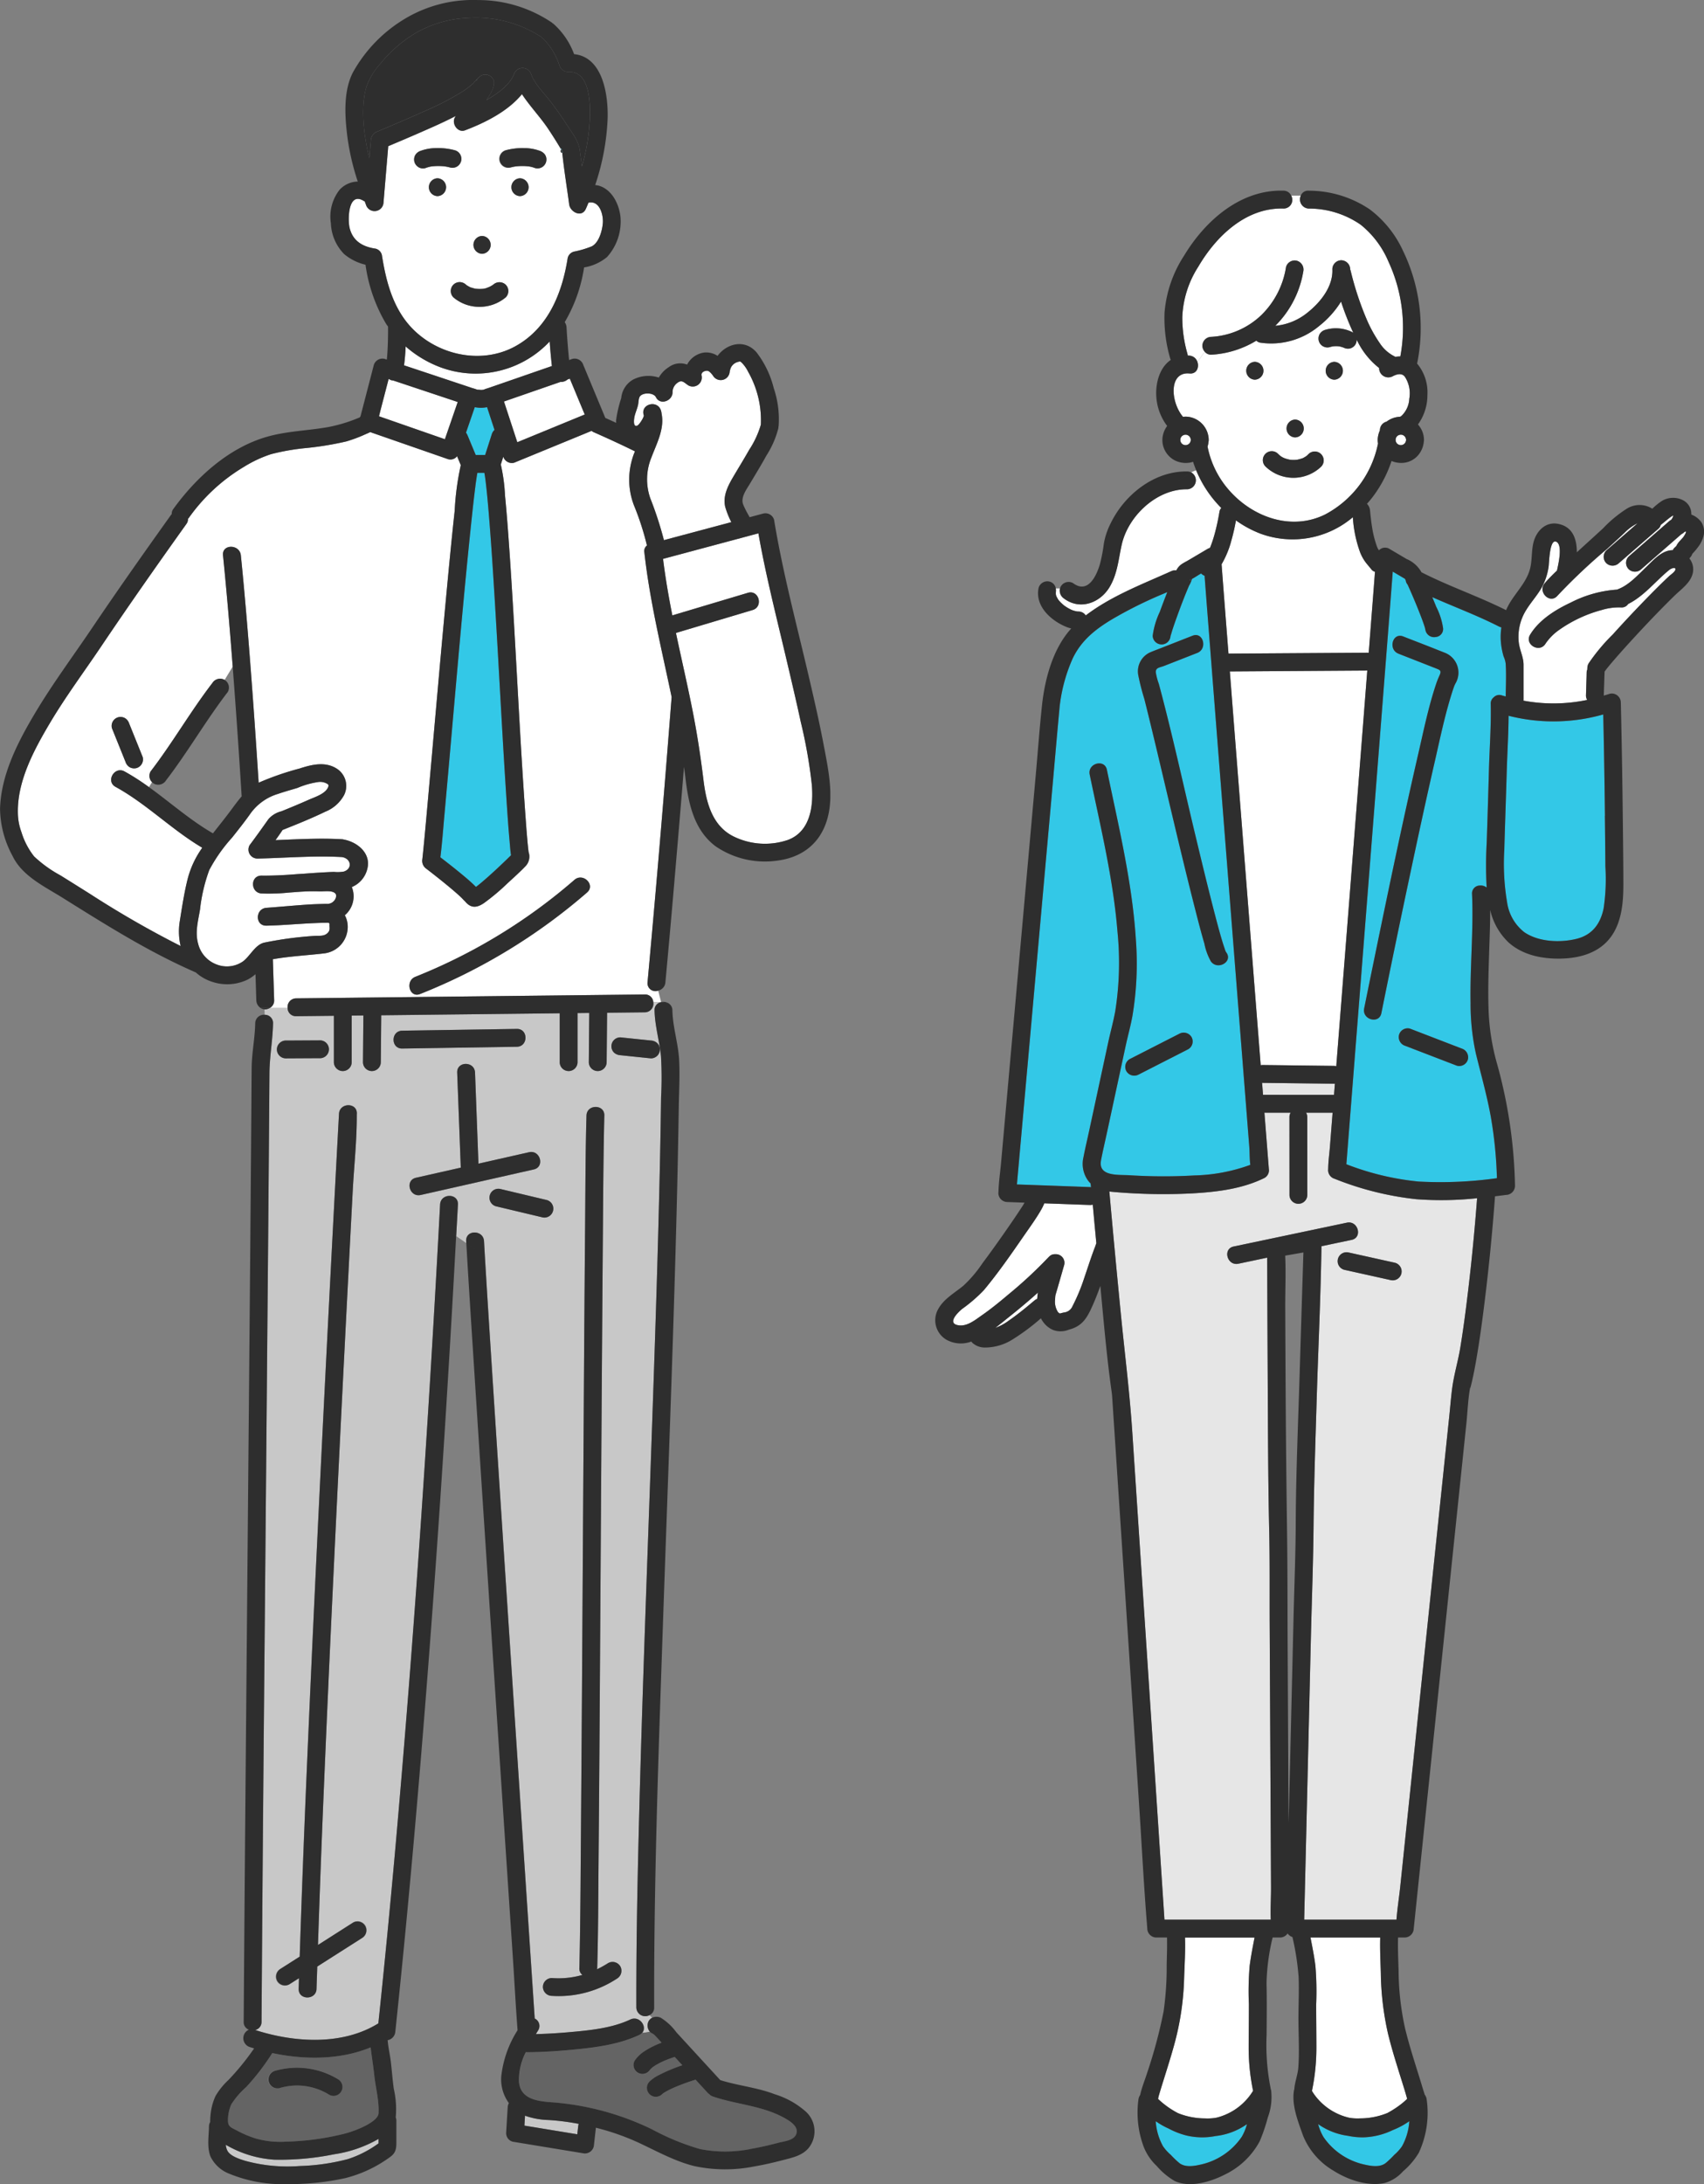 <svg xmlns="http://www.w3.org/2000/svg" xmlns:xlink="http://www.w3.org/1999/xlink" width="288.047" height="368.953" viewBox="0 0 288.047 368.953">
  <rect x="0" y="0" width="288.047" height="368.953" fill="#808080" stroke="none"/>
  <defs>
    <clipPath id="clip-path">
      <rect id="Rectangle_385" data-name="Rectangle 385" width="129.956" height="336.744" fill="none"/>
    </clipPath>
    <clipPath id="clip-path-2">
      <rect id="Rectangle_386" data-name="Rectangle 386" width="140.36" height="368.953" fill="none"/>
    </clipPath>
  </defs>
  <g id="Group_289" data-name="Group 289" transform="translate(-400.863 -154.773)">
    <g id="Group_268" data-name="Group 268" transform="translate(558.955 186.98)">
      <g id="Group_267" data-name="Group 267" transform="translate(0 0)" clip-path="url(#clip-path)">
        <path id="Path_2111" data-name="Path 2111" d="M71.311,99.2q.728-9.289,1.453-18.579l-2.888.019-20.347.134q.858,10.983,1.719,21.965,1.14,14.545,2.284,29.089.608,7.736,1.217,15.472a1.619,1.619,0,0,1,.373-.039l1.507.017L67.1,147.4a1.581,1.581,0,0,1,.421.065q.75-9.544,1.5-19.086,1.148-14.59,2.291-29.181" transform="translate(0.271 0.441)" fill="#fff"/>
        <path id="Path_2112" data-name="Path 2112" d="M48.135,62.814c.349,4.682.72,9.363,1.085,14.044.026.348.054.7.081,1.043l2.826-.018,20.741-.137c.049,0,.09.009.137.012q.137-1.748.273-3.5.4-5.089.787-10.178a1.121,1.121,0,0,1-.578-.371c-.336-.429-.7-.83-1.031-1.266a7.354,7.354,0,0,1-.9-1.643,21.052,21.052,0,0,1-1.23-5.94,15.748,15.748,0,0,1-15.573,2.784,18.4,18.4,0,0,1-4.188-2.255,32.575,32.575,0,0,1-.849,3.661,16.01,16.01,0,0,1-1.588,3.76" transform="translate(0.264 0.3)" fill="#fff"/>
        <path id="Path_2113" data-name="Path 2113" d="M17.3,185.133c-1.629,1.467-3.319,2.872-5.012,4.218-.655.521-1.392,1.135-2.183,1.734a8.691,8.691,0,0,0,2.254-1.212c1.544-1.075,2.793-2.094,4.33-3.39a1.88,1.88,0,0,1,.495-.3,10.471,10.471,0,0,1,.117-1.05" transform="translate(0.055 1.014)" fill="#fff"/>
        <path id="Path_2114" data-name="Path 2114" d="M79.146,31.3c-.558-.68-1.478-.346-2.06-.031a1.56,1.56,0,0,1-2.27-1.413,13.143,13.143,0,0,1-3.786-4.783,1.7,1.7,0,0,1-.2.781,1.542,1.542,0,0,1-.9.695,1.578,1.578,0,0,1-1.092-.124A4.481,4.481,0,0,0,68,26.192a4.977,4.977,0,0,0-.924,0,4.681,4.681,0,0,0-.6.136,1.508,1.508,0,0,1-1.855-1.054,1.538,1.538,0,0,1,.152-1.161,1.586,1.586,0,0,1,.9-.694,6.265,6.265,0,0,1,4.609.374,1.113,1.113,0,0,1,.172.119c-.1-.209-.2-.419-.288-.622a48.467,48.467,0,0,1-1.79-4.65,15.964,15.964,0,0,1-3.718,4.139A12.621,12.621,0,0,1,54.7,25.568a1.137,1.137,0,0,1-.622-.334,16.434,16.434,0,0,1-7.625,2.375,1.388,1.388,0,0,1-1.093-.485c-.457.468-.8,1.226-1.278,1.641.362.925-.069,2.138-1.315,2.018-3.526-.336-3.235,4.8-1.1,7.323a3.663,3.663,0,0,1,1.7.191,3.988,3.988,0,0,1,2.65,3.7,1.465,1.465,0,0,1-.033.321,3.949,3.949,0,0,1-.162.814A15.727,15.727,0,0,0,49.365,50.4c3.994,4.637,10.593,7.044,16.344,4.191a17.425,17.425,0,0,0,8.921-11.977,3.323,3.323,0,0,1-.044-.85,4.294,4.294,0,0,1,.357-1.36c0-.026.006-.049.007-.074a1.5,1.5,0,0,1,1.132-1.413,3.98,3.98,0,0,1,2.28-.823,2.327,2.327,0,0,0,.211-.125,4.267,4.267,0,0,0,1.344-2.913,5.116,5.116,0,0,0-.771-3.754M60.624,38.566a1.509,1.509,0,0,1,0,3.016,1.509,1.509,0,0,1,0-3.016m-6.813-6.737a1.509,1.509,0,0,1,0-3.016,1.509,1.509,0,0,1,0,3.016m11.2,14.706a6.789,6.789,0,0,1-9.407-.047,1.508,1.508,0,0,1,2.133-2.133c.115.118.24.22.358.333l.141.1a4.6,4.6,0,0,0,.41.235c.053.029.112.053.166.081a6.686,6.686,0,0,0,.914.252.336.336,0,0,0,.053.009l.116.013c.143.012.287.017.43.018.16,0,.319-.005.478-.018a.566.566,0,0,0,.063-.009.487.487,0,0,1,.12-.016,8.358,8.358,0,0,0,.85-.231l.014,0c.047-.022.095-.044.142-.068a4.453,4.453,0,0,0,.4-.23c.052-.034.1-.074.158-.109.111-.1.221-.2.326-.307a1.509,1.509,0,0,1,2.133,2.135m2.228-14.706a1.509,1.509,0,0,1,0-3.016,1.509,1.509,0,0,1,0,3.016" transform="translate(0.219 0.102)" fill="#fff"/>
        <path id="Path_2115" data-name="Path 2115" d="M45.348,27.221a1.5,1.5,0,0,1,1.093-2.532,13.34,13.34,0,0,0,8.448-3.666,14.437,14.437,0,0,0,4.184-8.129,1.52,1.52,0,0,1,1.855-1.054,1.553,1.553,0,0,1,1.053,1.855,16.789,16.789,0,0,1-4.722,9.13,10.039,10.039,0,0,0,5.419-2.208c2.2-1.735,4.367-4.414,4.228-7.353a1.522,1.522,0,0,1,1.508-1.508,1.539,1.539,0,0,1,1.508,1.508c0,.015,0,.03,0,.046a1.6,1.6,0,0,1,.078.216,51.644,51.644,0,0,0,2.684,8.152,23.059,23.059,0,0,0,2.243,4.087,6.367,6.367,0,0,0,2.5,2.229,1.287,1.287,0,0,1,.114.072A5.014,5.014,0,0,1,78.395,28a26.491,26.491,0,0,0-2-16,15.961,15.961,0,0,0-4.689-6.245A15.377,15.377,0,0,0,62.9,3.018,1.548,1.548,0,0,1,61.562.843H59.95a1.464,1.464,0,0,1-1.3,2.175c-6.343-.187-11.39,4.669-14.4,9.813a16.975,16.975,0,0,0-2.71,8.488A22,22,0,0,0,42.4,27.54a1.623,1.623,0,0,1,.059.316c.1.005.19,0,.291.009a1.527,1.527,0,0,1,1.315,1c.479-.415.82-1.173,1.278-1.641" transform="translate(0.227 0.005)" fill="#fff"/>
        <path id="Path_2116" data-name="Path 2116" d="M20.278,67.524a2.649,2.649,0,0,0,0,.428c.012.053.019.108.034.161s.036.1.058.154a4.794,4.794,0,0,0,.322.573l.034.056c.011.013.01.01.028.031.086.1.176.2.269.3a7.989,7.989,0,0,0,.623.572l.118.085c.113.079.227.155.345.228a7.508,7.508,0,0,0,.769.421l.066.03c.114.044.229.085.345.122a4.9,4.9,0,0,0,.574.134c.078.005.156.016.234.016a1.459,1.459,0,0,1,1.227.659c4.336-3.295,9.532-5.259,14.464-7.478a1.559,1.559,0,0,1,.853-.129,2.645,2.645,0,0,1,.779-.971c.4-.293.875-.518,1.3-.77l3.192-1.886a1.521,1.521,0,0,1,.387-.164.241.241,0,0,1,.065-.1l.006-.015c.035-.087.069-.175.1-.263.078-.206.154-.412.225-.62.158-.461.3-.926.429-1.4a36.761,36.761,0,0,0,.809-3.755,1.142,1.142,0,0,1,.308-.6,19.5,19.5,0,0,1-4.248-6.364,4.185,4.185,0,0,0-.828.361,1.52,1.52,0,0,1-.693,2.842c-5.095-.076-9.937,4.442-11.054,9.3-.55,2.392-.713,4.939-2.048,7.19-1.6,2.7-5,4-7.714,1.969a1.612,1.612,0,0,1-.694-1.7h-.712a1.735,1.735,0,0,1,.014.572" transform="translate(0.111 0.257)" fill="#fff"/>
        <path id="Path_2117" data-name="Path 2117" d="M123.559,63.759c-2.341,1.9-4.24,4.407-6.96,5.767a1.307,1.307,0,0,1-1.2.583,9.954,9.954,0,0,0-3.262.429,21.9,21.9,0,0,0-3.69,1.334,22.141,22.141,0,0,0-3.629,2.11,8.953,8.953,0,0,0-2.19,2.244c-1.012,1.656-3.619.139-2.605-1.522,1.535-2.517,4.291-4.215,6.9-5.437a20.029,20.029,0,0,1,7.8-2.169c.04-.018.075-.041.12-.057,1.852-.681,3.381-2.391,4.771-3.724,1.3-1.248,2.674-2.884,4.531-2.882a1.159,1.159,0,0,1,.293-.422c.1-.084.192-.181.289-.273a3.033,3.033,0,0,1,.468-.712c.227-.265.472-.513.7-.779a5.114,5.114,0,0,0,.418-.693c.027-.076.044-.156.064-.234-.031-.02-.062-.039-.095-.057a2.087,2.087,0,0,0-.218.131,1.89,1.89,0,0,1-.49.345l-.765.668-6,5.232a1.544,1.544,0,0,1-2.133,0,1.516,1.516,0,0,1,0-2.133l.848-.74,6-5.231a1.783,1.783,0,0,1,.356-.237,3.786,3.786,0,0,0,.235-.387,2.911,2.911,0,0,0,.109-.3.485.485,0,0,0-.121,0c-.7.436-1.328,1.042-2,1.556a1.267,1.267,0,0,1-.374.624l-.838.729-5.862,5.1a1.544,1.544,0,0,1-2.133,0,1.515,1.515,0,0,1,0-2.133l.838-.728,4.45-3.87c-.123.057-.239.118-.332.165a8.372,8.372,0,0,0-1.882,1.451c-.966.917-1.952,1.811-2.936,2.707a97.936,97.936,0,0,0-8.4,7.923c-1.272,1.472-3.4-.671-2.133-2.133.642-.744,1.342-1.442,2.06-2.124.218-1.017,1.019-4.335-.114-4.867-1.164-.548-1.2,3.61-1.3,4.21a10.357,10.357,0,0,1-1.234,3.641c-.751,1.284-1.758,2.382-2.537,3.644a8.536,8.536,0,0,0-1.265,5.573c.164,1.3.8,2.413.8,3.721V85.71c0,.052-.01.1-.014.148a27.8,27.8,0,0,0,10.775-.124,1.419,1.419,0,0,1-.207-.81q.051-1.618.1-3.236c.007-.248.005-.5.023-.748.03-.408.113-.29.06.041.087-.553-.036-.9.273-1.433A32.251,32.251,0,0,1,114,74.676q3.179-3.523,6.511-6.9c.983-1,1.977-1.984,3-2.941.287-.268,1.05-.765,1.078-1.162.03-.419-.714-.162-1.026.09" transform="translate(0.537 0.299)" fill="#fff"/>
        <path id="Path_2118" data-name="Path 2118" d="M53.772,293.479H42.012c.08,2.351-.08,4.74-.154,7.059a46.755,46.755,0,0,1-1.628,10.9c-.556,2.049-1.2,4.072-1.835,6.1-.287.919-.573,1.838-.84,2.763-.034.12-.054.291-.091.442a14.688,14.688,0,0,0,3.381,2.411,12.36,12.36,0,0,0,4.542.879,8.286,8.286,0,0,0,1.944-.122,10.069,10.069,0,0,0,6.19-4.542,35.665,35.665,0,0,1-.744-7.322c0-2.431.034-4.862.036-7.293a51.794,51.794,0,0,1,.127-6.468c.205-1.616.523-3.213.833-4.811" transform="translate(0.205 1.607)" fill="#fff"/>
        <path id="Path_2119" data-name="Path 2119" d="M63.1,293.479c.31,1.6.628,3.2.832,4.811a51.791,51.791,0,0,1,.127,6.468c0,2.431.035,4.861.038,7.293a35.833,35.833,0,0,1-.749,7.339c.052.093.1.184.156.275a10.052,10.052,0,0,0,6.174,4.274,8.407,8.407,0,0,0,1.808.1,12.31,12.31,0,0,0,4.618-.907,16.779,16.779,0,0,0,1.6-.979,13.739,13.739,0,0,0,1.514-1.2c.063-.057.122-.118.182-.177.013-.016.024-.034.036-.051l-.016-.064q-.1-.351-.2-.7c-.126-.425-.254-.85-.383-1.274-.278-.9-.562-1.8-.845-2.7-.643-2.063-1.273-4.132-1.783-6.232a49.188,49.188,0,0,1-1.224-10.311c-.057-1.959-.164-3.968-.1-5.953Z" transform="translate(0.345 1.607)" fill="#fff"/>
        <path id="Path_2120" data-name="Path 2120" d="M26.807,172.5l-.2-2.151a1.505,1.505,0,0,1-.49.064l-7.7-.28a9.261,9.261,0,0,1-.5,1.037c-.9,1.572-1.989,3.056-3.017,4.543-2.135,3.089-4.292,6.2-6.7,9.086a25.477,25.477,0,0,1-3.667,3.17c-.816.671-2.7,2.56-.456,2.787,1.382.141,2.76-.994,3.822-1.733,1.527-1.064,2.973-2.242,4.392-3.445a74.551,74.551,0,0,0,6.879-6.382c.028-.03.059-.051.088-.078a1.34,1.34,0,0,1,.139-.125,1.263,1.263,0,0,1,.741-.264l.055,0c.025,0,.05,0,.074,0a1.456,1.456,0,0,1,1.5,1.857c-.474,1.641-.932,3.288-1.423,4.924-.028.091-.042.179-.062.271l-.006.072c-.013.171-.027.341-.032.512a3.213,3.213,0,0,0,.5,2.163,2.419,2.419,0,0,0,.31.226,7.216,7.216,0,0,1,.7-.185,1.722,1.722,0,0,0,1.423-1.046,31.5,31.5,0,0,0,2-4.808c.576-1.678,1.111-3.37,1.74-5.029.109-.285.2-.553.292-.821-.136-1.455-.274-2.91-.408-4.365" transform="translate(0.017 0.931)" fill="#fff"/>
        <path id="Path_2121" data-name="Path 2121" d="M41.213,41.751c0,.082,0,.166,0,.248s.039.153.063.227a2.353,2.353,0,0,0,.123.205c.042.045.086.089.132.132a2.354,2.354,0,0,0,.205.123c.074.024.151.045.227.063s.166,0,.248,0,.153-.039.227-.063a2.352,2.352,0,0,0,.205-.123c.045-.042.089-.086.132-.132a2.35,2.35,0,0,0,.123-.205,2.664,2.664,0,0,0,.082-.295c0-.019,0-.038,0-.057s0-.037,0-.056a2.743,2.743,0,0,0-.082-.3c-.037-.069-.078-.138-.123-.2-.042-.045-.086-.089-.132-.132a2.352,2.352,0,0,0-.205-.123c-.074-.024-.151-.045-.227-.063s-.166,0-.248,0-.153.039-.227.063a2.354,2.354,0,0,0-.205.123c-.045.042-.089.086-.132.132-.044.066-.085.135-.123.2s-.045.152-.063.228" transform="translate(0.226 0.224)" fill="#fff"/>
        <path id="Path_2122" data-name="Path 2122" d="M77.408,42c.018.077.039.153.063.228s.078.138.123.205c.042.045.086.088.132.131a2.352,2.352,0,0,0,.205.123c.074.024.151.046.227.063s.166,0,.248,0,.153-.039.227-.063a2.351,2.351,0,0,0,.205-.123c.045-.042.089-.085.132-.131.044-.066.084-.135.123-.205a2.739,2.739,0,0,0,.082-.3c0-.019,0-.037,0-.056s0-.038,0-.057a2.723,2.723,0,0,0-.082-.295c-.038-.07-.078-.139-.123-.205-.042-.045-.086-.089-.132-.132-.066-.043-.135-.084-.205-.123s-.151-.045-.227-.063c-.082,0-.166,0-.248,0-.076.018-.153.039-.227.063s-.139.079-.205.123c-.045.042-.089.086-.132.132a2.357,2.357,0,0,0-.123.205c-.024.074-.045.151-.063.227s0,.166,0,.248" transform="translate(0.424 0.224)" fill="#fff"/>
        <path id="Path_2123" data-name="Path 2123" d="M42.986,65.329c-.014.006-.026.016-.04.022s-.139.084-.14.082c.05.075.118,0,.18-.1" transform="translate(0.234 0.358)" fill="#fff"/>
        <path id="Path_2124" data-name="Path 2124" d="M96.052,79.533a4.3,4.3,0,0,0-.346-1.187,12.134,12.134,0,0,1-.495-2.92,10.608,10.608,0,0,1,.115-2,1.694,1.694,0,0,1-.388-.137c-3.667-1.871-7.534-3.3-11.293-4.971.221.54.448,1.078.663,1.621a11.5,11.5,0,0,1,1.168,3.672,1.36,1.36,0,0,1-1.255,1.439,1.487,1.487,0,0,1-1.762-1.439c.012.536,0,.053-.064-.145-.091-.273-.178-.549-.273-.82-.261-.738-.547-1.467-.837-2.194q-.86-2.151-1.819-4.262a1.213,1.213,0,0,1-.3-.669l-.121-.257c-.009-.015-.011-.021-.018-.034-.031-.022-.065-.046-.1-.063l-1.565-.925-.4-.235q-.484,6.4-.989,12.808-1.015,13.011-2.036,26.023-1.14,14.545-2.284,29.089l-1.849,23.508q-.342,4.341-.684,8.681A46,46,0,0,0,81.3,167.038a68.668,68.668,0,0,0,13.265-.567,71.313,71.313,0,0,0-1.046-10.439c-.649-3.575-1.635-7.033-2.5-10.555a39.075,39.075,0,0,1-.909-8.584c-.114-6.139.519-12.284.247-18.419a1.325,1.325,0,0,1,1.255-1.439,1.688,1.688,0,0,1,1.217.332,68,68,0,0,1,.009-7.6q.2-6.147.377-12.293c.1-3.685.392-7.416.3-11.1a1.337,1.337,0,0,1,.517-1.145,1.305,1.305,0,0,1,1.393-.31c.209.066.419.112.628.174.019-1.849.114-3.724-.007-5.561m-6.391,66.884a1.513,1.513,0,0,1-1.855,1.053l-1.086-.417-7.643-2.94a1.551,1.551,0,0,1-1.054-1.855,1.515,1.515,0,0,1,1.855-1.054l1.086.418,7.644,2.939a1.552,1.552,0,0,1,1.053,1.856M84.087,96c-1.409,6.129-2.737,12.278-4.044,18.43Q77.478,126.5,75.036,138.6c-.384,1.905-3.291,1.094-2.909-.8q.87-4.32,1.762-8.633c2.364-11.489,4.754-22.975,7.391-34.4.9-3.921,1.723-7.928,3-11.75a13.438,13.438,0,0,1,.57-1.44c.363-.779.173-.922-.516-1.191l-6.409-2.512c-1.79-.7-1.006-3.618.8-2.909,1.959.767,3.927,1.515,5.881,2.3.357.143.717.279,1.073.425a3.6,3.6,0,0,1,1.871,5.241c-.063.12-.145.3-.161.331-.069.185-.139.37-.2.557-.329.98-.626,1.972-.9,2.971-.845,3.043-1.5,6.157-2.2,9.217" transform="translate(0.378 0.35)" fill="#33c8e7"/>
        <path id="Path_2125" data-name="Path 2125" d="M67.068,150.041l-1.507-.018L55.093,149.9c-.05,0-.092-.011-.14-.015l.16,2.036,12,.009q.075-.953.15-1.905a1.454,1.454,0,0,1-.19.017" transform="translate(0.301 0.821)" fill="#e6e6e6"/>
        <path id="Path_2126" data-name="Path 2126" d="M23,70.469a.337.337,0,0,0,.044.019L23,70.469" transform="translate(0.126 0.386)" fill="#33c8e7"/>
        <path id="Path_2127" data-name="Path 2127" d="M46.229,59.933a.414.414,0,0,0-.044.09h.008l.036-.089" transform="translate(0.253 0.328)" fill="#33c8e7"/>
        <path id="Path_2128" data-name="Path 2128" d="M125.954,57.341l-.005.006.018-.014-.013.008" transform="translate(0.69 0.314)" fill="#33c8e7"/>
        <path id="Path_2129" data-name="Path 2129" d="M20.193,185.686c.006-.037.011-.136,0,0" transform="translate(0.111 1.016)" fill="#33c8e7"/>
        <path id="Path_2130" data-name="Path 2130" d="M112.68,105.119q-.106-8.561-.288-17.119a30.805,30.805,0,0,1-16,.224c-.02,3.247-.235,6.516-.324,9.75-.119,4.288-.283,8.575-.4,12.862a38.856,38.856,0,0,0,.466,8.869,7.786,7.786,0,0,0,2.9,5.069c2.421,1.667,6.072,1.816,8.841,1.132,2.654-.656,4.036-2.531,4.579-5.132a33.576,33.576,0,0,0,.3-7.073q-.03-4.292-.087-8.583" transform="translate(0.524 0.482)" fill="#33c8e7"/>
        <path id="Path_2131" data-name="Path 2131" d="M112.409,81.023c-.014.019-.027.036-.036.038.013,0,.025-.018.036-.038" transform="translate(0.615 0.444)" fill="#33c8e7"/>
        <path id="Path_2132" data-name="Path 2132" d="M60.924,45.206a.335.335,0,0,0-.055,0l-.014,0a.275.275,0,0,1,.069,0" transform="translate(0.333 0.247)" fill="#33c8e7"/>
        <path id="Path_2133" data-name="Path 2133" d="M60.854,45.209h0c-.036,0-.069,0-.106.01s-.016.015.1-.01" transform="translate(0.333 0.248)" fill="#33c8e7"/>
        <path id="Path_2134" data-name="Path 2134" d="M53.01,161.123l-.63-8.019q-.97-12.316-1.938-24.633-1.148-14.59-2.291-29.181-.982-12.539-1.961-25.08-.37-4.755-.736-9.512a1.626,1.626,0,0,1-.587-.384l-.281.165c-.414.245-.841.543-1.279.765,0,.023,0,.034-.005.064a4.8,4.8,0,0,1-.47,1.061c-.759,1.773-1.444,3.581-2.1,5.4-.259.72-.515,1.443-.747,2.173-.08.252-.144.513-.231.763a1.466,1.466,0,0,0-.06.225c0,.034-.007.051-.007.05s0-.016.007-.05,0-.043.005-.084a1.509,1.509,0,0,1-3.016,0,13.432,13.432,0,0,1,1.191-4.017c.406-1.126.835-2.244,1.276-3.358-.206.086-.41.175-.614.262a71.288,71.288,0,0,0-8.841,4.4c-2.81,1.7-5.131,3.573-6.556,6.591a27.4,27.4,0,0,0-2.1,7.4c-.017.106-.086.66-.035.228-.01.085-.023.171-.031.256,0,.035-.008.07-.011.1-.01.11-.019.218-.029.327-.473,5.062-.906,10.127-1.359,15.192q-1.247,13.93-2.494,27.862l-2.4,26.82-.95,10.619,12.329.448a1.565,1.565,0,0,1,.2.027c-.027-.213-.054-.426-.075-.641a4.432,4.432,0,0,1-.425-.481,4.807,4.807,0,0,1-.783-3.93c.284-1.481.637-2.953.955-4.427q1.618-7.506,3.238-15.013c.38-1.76.871-3.505,1.188-5.275a52.431,52.431,0,0,0,.372-13.422c-.722-8.973-2.875-17.736-4.695-26.527-.393-1.9,2.515-2.7,2.908-.8,1.973,9.523,4.3,19.026,4.906,28.765a53.5,53.5,0,0,1-.582,12.789c-.3,1.7-.777,3.366-1.141,5.055q-1.54,7.141-3.081,14.284c-.364,1.686-.761,3.369-1.092,5.062-.539,2.765,2.884,2.418,4.751,2.526A90.9,90.9,0,0,0,43.758,166a29.561,29.561,0,0,0,9.425-1.786c-.132-1.012-.1-2.118-.174-3.088M42.7,144.674l-1.03.526-7.358,3.757a1.544,1.544,0,0,1-2.063-.542,1.519,1.519,0,0,1,.541-2.063l1.031-.526,7.357-3.757a1.544,1.544,0,0,1,2.063.542,1.519,1.519,0,0,1-.541,2.063m3.826-14.818a10.06,10.06,0,0,1-1.107-3.023c-.562-1.912-1.06-3.845-1.553-5.776-2.532-9.92-4.8-19.906-7.2-29.861-.455-1.89-.913-3.781-1.393-5.666a39.2,39.2,0,0,1-1.018-3.973,3.513,3.513,0,0,1,2.172-3.99c.6-.249,1.206-.473,1.808-.709l5.18-2.03c1.811-.71,2.588,2.208.8,2.909l-5.579,2.186c-.754.3-1.473.278-1.428,1.1a10.489,10.489,0,0,0,.513,1.937c2.263,8.417,4.107,16.954,6.138,25.428,1.08,4.5,2.164,9.01,3.332,13.494.4,1.537.806,3.076,1.266,4.6.149.491.314.973.476,1.459.018.052.029.089.039.119l.013.026a1.621,1.621,0,0,0,.142.25c1.156,1.565-1.463,3.067-2.6,1.522" transform="translate(0.075 0.352)" fill="#33c8e7"/>
        <path id="Path_2135" data-name="Path 2135" d="M47.2,326.845a11.631,11.631,0,0,1-4.985-.1,13.251,13.251,0,0,1-2.961-1.161,12.552,12.552,0,0,1-2.179-1.243,10.052,10.052,0,0,0,1.228,4.226,7.588,7.588,0,0,0,1.308,1.451,15.853,15.853,0,0,0,1.467,1.4c1,.758,2.423.514,3.566.255a11.333,11.333,0,0,0,6.949-4.666,8.784,8.784,0,0,0,.9-2.17,11.36,11.36,0,0,1-5.3,2.008" transform="translate(0.203 1.776)" fill="#33c8e7"/>
        <path id="Path_2136" data-name="Path 2136" d="M77,325.838a12.231,12.231,0,0,1-4.858,1.225,11.592,11.592,0,0,1-2.694-.248,11.38,11.38,0,0,1-5.082-1.978,8.784,8.784,0,0,0,.9,2.17,11.333,11.333,0,0,0,6.949,4.666c1.143.258,2.571.5,3.566-.255a15.717,15.717,0,0,0,1.466-1.4,7.56,7.56,0,0,0,1.309-1.451,10.053,10.053,0,0,0,1.228-4.226,12.861,12.861,0,0,1-2.789,1.5" transform="translate(0.352 1.776)" fill="#33c8e7"/>
        <path id="Path_2137" data-name="Path 2137" d="M91.436,169.355a56.94,56.94,0,0,1-10.266.174,52.048,52.048,0,0,1-13.816-3.45,1.537,1.537,0,0,1-1.107-1.454c0-.055.013-.111.013-.166.011-1.271.2-2.566.3-3.832l.449-5.71-4.484,0a1.452,1.452,0,0,1,.2.762q0,.828,0,1.657,0,5.757.008,11.514a1.509,1.509,0,0,1-3.016,0q0-.828,0-1.657,0-5.757-.008-11.514a1.46,1.46,0,0,1,.2-.764l-4.427,0v.021l.763,9.695a1.467,1.467,0,0,1-.747,1.3c-3.8,1.888-8.19,2.388-12.377,2.622a96.814,96.814,0,0,1-12.654-.21c-.406-.03-.805-.067-1.2-.119.016.174.031.349.047.523q.937,10.33,1.945,20.652c.681,6.854,1.446,12.856,1.9,19.656l2.039,30.9q1.179,17.848,2.357,35.7l1.029,15.577H56.563c-.081-1.824.052-3.713.043-5.508l-.066-12.937q-.08-15.616-.16-31.23c-.028-5.39.035-10.79-.085-16.178-.19-8.49-.2-16.985-.248-25.478q-.054-10.248-.088-20.5l-4.869,1.025c-1.9.4-2.7-2.509-.8-2.909l2.386-.5,16.75-3.527c1.9-.4,2.7,2.51.8,2.909l-2.387.5-2.71.57c-.122,8.565-.543,17.135-.8,25.7-.211,7.109-.464,14.22-.532,21.331-.062,6.4-.306,12.8-.457,19.2l-.763,32.047q-.186,7.742-.369,15.482h15.6c.136-1.871.446-3.764.639-5.612l1.433-13.743q1.9-18.228,3.8-36.457L86.745,206.1c.166-1.587.283-3.188.5-4.769.309-2.264.994-4.518,1.364-6.785.5-3.072.908-6.159,1.275-9.248q.944-7.953,1.554-15.947M78.6,182.11a1.536,1.536,0,0,1-1.855,1.054l-.97-.215-6.808-1.51a1.509,1.509,0,0,1,.8-2.909l.97.215,6.808,1.51A1.53,1.53,0,0,1,78.6,182.11" transform="translate(0.16 0.848)" fill="#e6e6e6"/>
        <path id="Path_2138" data-name="Path 2138" d="M67.1,28.757a1.509,1.509,0,0,0,0,3.016,1.509,1.509,0,0,0,0-3.016" transform="translate(0.359 0.157)" fill="#2e2e2e"/>
        <path id="Path_2139" data-name="Path 2139" d="M60.52,38.456a1.509,1.509,0,0,0,0,3.016,1.509,1.509,0,0,0,0-3.016" transform="translate(0.323 0.211)" fill="#2e2e2e"/>
        <path id="Path_2140" data-name="Path 2140" d="M58.561,44.882q-.211-.109-.41-.236l-.141-.1c-.118-.113-.243-.215-.358-.332a1.508,1.508,0,0,0-2.133,2.133,6.79,6.79,0,0,0,9.407.045,1.508,1.508,0,0,0-2.133-2.133c-.1.108-.215.206-.326.307-.053.034-.106.074-.158.108q-.2.125-.4.231l-.142.067-.014,0a8.364,8.364,0,0,1-.85.232.334.334,0,0,1,.055,0,.274.274,0,0,0-.069,0h0c-.12.025-.132.02-.1.011a.584.584,0,0,1-.063.01c-.159.013-.318.018-.478.018-.144,0-.288-.007-.43-.019l-.116-.012-.053-.009a6.838,6.838,0,0,1-.914-.253c-.054-.028-.113-.053-.166-.08" transform="translate(0.302 0.24)" fill="#2e2e2e"/>
        <path id="Path_2141" data-name="Path 2141" d="M60.87,45.205a.457.457,0,0,0-.12.015.94.94,0,0,1,.106-.011l.014,0" transform="translate(0.333 0.247)" fill="#2e2e2e"/>
        <path id="Path_2142" data-name="Path 2142" d="M53.744,28.757a1.509,1.509,0,0,0,0,3.016,1.509,1.509,0,0,0,0-3.016" transform="translate(0.286 0.157)" fill="#2e2e2e"/>
        <path id="Path_2143" data-name="Path 2143" d="M43.175,47.347c-1.062.6-1.966,1.505-3.324,1.505,1.358,0,2.262-.91,3.324-1.505a1.5,1.5,0,0,0-.693-.173c-5.609-.084-10.677,3.979-13.008,8.9a11.962,11.962,0,0,0-1.082,3.282,28.045,28.045,0,0,1-.63,3.345c-.566,2.032-2.031,5.239-4.574,3.339a1.519,1.519,0,0,0-2.063.541,1.467,1.467,0,0,0-.153.368h0a1.611,1.611,0,0,0,.694,1.7c2.719,2.031,6.112.729,7.714-1.969,1.335-2.251,1.5-4.8,2.048-7.19,1.117-4.855,5.959-9.373,11.054-9.3a1.52,1.52,0,0,0,.693-2.843" transform="translate(0.115 0.258)" fill="#2e2e2e"/>
        <path id="Path_2144" data-name="Path 2144" d="M77.912,77.807l6.409,2.512c.689.269.879.412.516,1.191a13.736,13.736,0,0,0-.57,1.44c-1.279,3.822-2.1,7.829-3,11.75-2.637,11.429-5.027,22.916-7.391,34.4q-.888,4.315-1.762,8.633c-.382,1.9,2.525,2.707,2.909.8q2.436-12.1,5.007-24.169c1.307-6.152,2.635-12.3,4.044-18.43.7-3.061,1.355-6.174,2.2-9.217.278-1,.575-1.991.9-2.97.063-.188.133-.373.2-.558.016-.027.1-.211.161-.331a3.6,3.6,0,0,0-1.871-5.241c-.356-.147-.716-.283-1.073-.425-1.954-.783-3.922-1.531-5.88-2.3-1.809-.709-2.592,2.207-.8,2.909" transform="translate(0.395 0.409)" fill="#2e2e2e"/>
        <path id="Path_2145" data-name="Path 2145" d="M77.335,180.127l-6.808-1.51-.97-.214a1.508,1.508,0,1,0-.8,2.908l6.808,1.51.969.215a1.509,1.509,0,1,0,.8-2.909" transform="translate(0.37 0.977)" fill="#2e2e2e"/>
        <path id="Path_2146" data-name="Path 2146" d="M80.917,141.2l-1.086-.417a1.513,1.513,0,0,0-1.855,1.053,1.549,1.549,0,0,0,1.053,1.855l7.644,2.94,1.086.417A1.514,1.514,0,0,0,89.614,146a1.552,1.552,0,0,0-1.054-1.856L80.917,141.2" transform="translate(0.427 0.77)" fill="#2e2e2e"/>
        <path id="Path_2147" data-name="Path 2147" d="M129.486,55.981a3.575,3.575,0,0,0-1.677-1.264,2.585,2.585,0,0,0-1.307-2.373,3.673,3.673,0,0,0-3.7.092,11.149,11.149,0,0,0-1.585,1.29,4.042,4.042,0,0,0-4.355.024,21.121,21.121,0,0,0-3.977,3.3c-1.471,1.348-2.95,2.688-4.421,4.036-.01-2.217-.678-4.3-3.141-4.794-1.979-.4-3.489.962-4.086,2.765-.476,1.439-.3,3.083-.63,4.572-.6,2.751-2.948,4.584-4.053,7.107-.019.042-.031.086-.048.129-4.673-2.344-9.65-4.024-14.308-6.4a5.149,5.149,0,0,0-2.515-2.242l-2.894-1.71A1.43,1.43,0,0,0,75,60.757c-.017-.029-.037-.057-.054-.086-.065-.11-.127-.222-.185-.337-.035-.069-.091-.22-.119-.294a18.055,18.055,0,0,1-.609-2.155c-.121-.592-.215-1.189-.3-1.789-.005-.036-.008-.053-.011-.075l-.01-.084c-.025-.2-.05-.4-.073-.6q-.075-.659-.139-1.321a1.831,1.831,0,0,0-.516-1.116c.364-.41.719-.832,1.052-1.275a20.913,20.913,0,0,0,3.1-5.961,4.169,4.169,0,0,0,2.4.257,3.732,3.732,0,0,0,2.085-1.216,4.077,4.077,0,0,0,.965-2.285,1.454,1.454,0,0,0,.033-.321A3.92,3.92,0,0,0,81.6,39.5a8.449,8.449,0,0,0,1.6-4.971A7.584,7.584,0,0,0,81.449,29.2c.012-.043.03-.08.039-.127a29.949,29.949,0,0,0-2.382-18.846,18.314,18.314,0,0,0-5.65-7.066A18.438,18.438,0,0,0,63.125.007a1.305,1.305,0,0,0-1.335.842h0a1.547,1.547,0,0,0,1.335,2.175,15.367,15.367,0,0,1,8.809,2.739,15.948,15.948,0,0,1,4.689,6.244,26.5,26.5,0,0,1,2,16,5.139,5.139,0,0,0-.858.069A1.021,1.021,0,0,0,77.652,28a6.377,6.377,0,0,1-2.5-2.23,23.054,23.054,0,0,1-2.244-4.086,51.672,51.672,0,0,1-2.683-8.152,1.538,1.538,0,0,0-.079-.217c0-.015,0-.03,0-.046A1.54,1.54,0,0,0,68.64,11.76a1.524,1.524,0,0,0-1.508,1.508c.14,2.94-2.031,5.618-4.228,7.353a10.038,10.038,0,0,1-5.418,2.209,16.8,16.8,0,0,0,4.723-9.13,1.553,1.553,0,0,0-1.054-1.855A1.519,1.519,0,0,0,59.3,12.9a14.44,14.44,0,0,1-4.184,8.13,13.342,13.342,0,0,1-8.447,3.666A1.542,1.542,0,0,0,45.16,26.2a1.558,1.558,0,0,0,.414,1.024A1.1,1.1,0,0,1,47,26.991a1.1,1.1,0,0,0-1.43.235,1.385,1.385,0,0,0,1.094.485,16.407,16.407,0,0,0,7.624-2.375,1.145,1.145,0,0,0,.623.335,12.621,12.621,0,0,0,9.965-2.792A15.932,15.932,0,0,0,68.6,18.74a49.024,49.024,0,0,0,1.79,4.651c.092.2.191.413.288.621A.963.963,0,0,0,70.5,23.9a6.257,6.257,0,0,0-4.608-.374,1.59,1.59,0,0,0-.9.693,1.545,1.545,0,0,0-.152,1.162A1.511,1.511,0,0,0,66.7,26.43a4.557,4.557,0,0,1,.6-.137,5.076,5.076,0,0,1,.925,0,4.522,4.522,0,0,1,.832.233,1.572,1.572,0,0,0,1.092.124,1.536,1.536,0,0,0,.9-.694,1.684,1.684,0,0,0,.2-.782,13.143,13.143,0,0,0,3.786,4.783,1.559,1.559,0,0,0,2.27,1.413c.583-.315,1.5-.649,2.06.031a5.112,5.112,0,0,1,.771,3.754,4.261,4.261,0,0,1-1.344,2.914c-.064.049-.142.079-.21.125a3.976,3.976,0,0,0-2.28.822,1.505,1.505,0,0,0-1.132,1.414c0,.024-.006.048-.008.073a4.309,4.309,0,0,0-.357,1.36,3.367,3.367,0,0,0,.044.85,17.425,17.425,0,0,1-8.921,11.977c-5.75,2.855-12.349.446-16.344-4.191a15.71,15.71,0,0,1-3.551-7.268,3.988,3.988,0,0,0,.161-.814,1.394,1.394,0,0,0,.033-.321,3.984,3.984,0,0,0-2.65-3.7,3.633,3.633,0,0,0-1.694-.191c-2.134-2.522-2.426-7.66,1.1-7.323,1.247.12,1.678-1.093,1.315-2.019A1.075,1.075,0,0,1,42.982,29a1.075,1.075,0,0,0,1.314-.135,1.527,1.527,0,0,0-1.315-1c-.1-.009-.192,0-.29-.008a1.788,1.788,0,0,0-.059-.316,21.968,21.968,0,0,1-.865-6.221,16.966,16.966,0,0,1,2.71-8.489c3.013-5.143,8.061-10,14.4-9.812a1.463,1.463,0,0,0,1.3-2.175h0a1.41,1.41,0,0,0-1.3-.842c-7.3-.216-13.27,5.094-16.835,11.017a20.659,20.659,0,0,0-3.276,9.552,24.2,24.2,0,0,0,.954,7.771,1.63,1.63,0,0,0,.1.252c-2,1.343-2.722,4.253-2.389,6.82a9.146,9.146,0,0,0,1.775,4.333,4.166,4.166,0,0,0-.8,2.114A3.883,3.883,0,0,0,40.572,45.6a4.18,4.18,0,0,0,2.57.322,3.255,3.255,0,0,0,.441-.125c.155.491.339.972.534,1.449a2.964,2.964,0,0,1,.876-.145,2.964,2.964,0,0,0-.876.145,19.522,19.522,0,0,0,4.247,6.364,1.144,1.144,0,0,0-.307.6,36.82,36.82,0,0,1-.809,3.755c-.13.47-.271.935-.429,1.395q-.107.312-.225.621c-.034.087-.068.176-.1.263l-.006.015a.241.241,0,0,0-.065.1,1.553,1.553,0,0,0-.387.163l-3.193,1.887c-.427.252-.9.478-1.3.77a2.65,2.65,0,0,0-.779.97,1.569,1.569,0,0,0-.853.13c-4.932,2.219-10.128,4.183-14.464,7.478a1.463,1.463,0,0,0-1.227-.66c-.078,0-.156-.01-.234-.015a4.9,4.9,0,0,1-.574-.134c-.116-.037-.231-.077-.345-.122l-.066-.031a7.394,7.394,0,0,1-.769-.42c-.118-.073-.232-.15-.345-.229-.04-.027-.078-.056-.118-.084a8.2,8.2,0,0,1-.623-.572c-.094-.1-.183-.2-.269-.3-.018-.022-.017-.018-.028-.031s-.028-.048-.034-.057a4.705,4.705,0,0,1-.322-.572c-.022-.052-.045-.112-.058-.154s-.022-.108-.034-.162a2.635,2.635,0,0,1,0-.427,1.735,1.735,0,0,0-.014-.572h0a1.42,1.42,0,0,0-1.053-1.174,1.531,1.531,0,0,0-1.855,1.054c-.664,3.1,2.124,5.574,4.724,6.616a5.92,5.92,0,0,0,.79.248c-3.123,3.423-4.471,8.558-4.948,13.026-.421,3.945-.709,7.909-1.063,11.861l-2.425,27.095q-1.265,14.13-2.53,28.261-.448,5-.895,10c-.146,1.625-.4,3.278-.439,4.91,0,.074-.013.149-.02.223a1.527,1.527,0,0,0,1.508,1.508l2.913.107c-.085.151-.164.3-.261.454-.982,1.524-2.013,3.019-3.051,4.508-1.24,1.777-2.5,3.541-3.8,5.276a21.2,21.2,0,0,1-3.232,3.8c-1.48,1.218-3.3,2.209-4.25,3.946A3.81,3.81,0,0,0,2,194.164a5.046,5.046,0,0,0,4.108.249,2.173,2.173,0,0,0,.129.179,3.135,3.135,0,0,0,2.116.833,8.772,8.772,0,0,0,4.723-1.366,36.18,36.18,0,0,0,4.789-3.569,5.038,5.038,0,0,0,.5.772,4.065,4.065,0,0,0,1.566,1.2,3.662,3.662,0,0,0,2.654-.055c1.982-.513,2.851-1.6,3.711-3.407a41.484,41.484,0,0,0,1.614-3.991c.566,5.978,1.073,11.979,1.916,17.924.036.252.089.861.051.314,0,.054.008.109.011.163.014.263.035.526.052.789q.107,1.618.213,3.236.947,14.354,1.9,28.708l2.41,36.494c.453,6.874.8,13.765,1.361,20.631.008.1.014.206.021.31a1.538,1.538,0,0,0,1.508,1.508h1.828c.037,1.527-.02,3.065-.055,4.573a53.277,53.277,0,0,1-.52,7.9,82.452,82.452,0,0,1-2.785,10.4c-.37,1.178-.91,2.47-1.176,3.728a1.721,1.721,0,0,0-.29.724,16.6,16.6,0,0,0,.876,8.008,8.948,8.948,0,0,0,2.215,3.265,11.771,11.771,0,0,0,3.04,2.536c2.619,1.213,6.167.108,8.574-1.141a13.13,13.13,0,0,0,5.786-5.563,29.006,29.006,0,0,0,1.372-4.017,9.881,9.881,0,0,0,.558-4.639,1.055,1.055,0,0,0-.064-.168c-.023-.17-.049-.341-.094-.537a37.655,37.655,0,0,1-.6-8.643c.018-2.9.056-5.792-.013-8.687a35.634,35.634,0,0,1,1.03-7.738H58.31a1.527,1.527,0,0,0,1.257-.689,1.576,1.576,0,0,0,.816.61,44.1,44.1,0,0,1,1.042,6.715c.1,2.5-.043,5.027-.027,7.527.017,2.59.173,5.235-.024,7.82-.09,1.19-.605,2.458-.674,3.666a1.032,1.032,0,0,0-.047.125c-.448,2.548.694,5.335,1.533,7.71A12.208,12.208,0,0,0,67.36,334.5c2.408,1.518,5.758,2.679,8.63,2.054a6.639,6.639,0,0,0,3.1-1.985,12.332,12.332,0,0,0,2.655-3.12,16.016,16.016,0,0,0,1.328-9.038,1.746,1.746,0,0,0-.34-.8c-.11-.4-.254-.809-.375-1.213-1-3.349-2.142-6.658-2.955-10.061a46.12,46.12,0,0,1-1.073-9.593c-.052-1.862-.148-3.77-.093-5.657H79.38a1.548,1.548,0,0,0,1.508-1.508q.92-8.82,1.839-17.641l3.807-36.5q1.629-15.613,3.257-31.225c.2-1.966.271-4.007.62-5.953.027-.154.068-.066-.011.2.138-.468.248-.944.357-1.419.263-1.145.482-2.3.685-3.459.556-3.163.987-6.349,1.386-9.535q1.13-9.057,1.8-18.168.941-.113,1.871-.235a1.545,1.545,0,0,0,1.508-1.508,82.289,82.289,0,0,0-3.019-20.587,38,38,0,0,1-1.444-9.015c-.117-3.247-.017-6.5.087-9.742.078-2.431.186-4.87.181-7.3a10.872,10.872,0,0,0,3.051,5.45c2.409,2.207,5.766,2.856,8.944,2.782,3.208-.073,6.45-.983,8.418-3.679,1.84-2.519,2.1-5.857,2.1-8.872,0-2.462-.029-4.925-.054-7.386-.081-7.775-.187-15.551-.377-23.325A1.521,1.521,0,0,0,113.983,85c-.325.114-.652.2-.976.3,0-.028.009-.051.01-.079l.1-3.034c.01-.311.026-.624.033-.937a.412.412,0,0,1,.031-.051c.3-.386.164-.24.539-.7s.76-.911,1.149-1.36c1-1.153,2.023-2.286,3.057-3.411,2.276-2.476,4.6-4.918,7.005-7.27,1.125-1.1,2.729-2.186,3.113-3.789a2.962,2.962,0,0,0-.566-2.556,2.349,2.349,0,0,0,.375-.469,1.514,1.514,0,0,0,.123-.288l.319-.345a10.688,10.688,0,0,0,.692-.857,5.084,5.084,0,0,0,.864-1.733,2.969,2.969,0,0,0-.36-2.444M77.831,41.976c.018-.076.039-.153.064-.228s.078-.138.122-.2c.042-.046.086-.089.132-.132a2.348,2.348,0,0,1,.205-.123c.074-.024.151-.045.227-.063s.166,0,.248,0,.153.039.228.063a2.352,2.352,0,0,1,.205.123c.045.042.089.085.131.132.044.066.085.135.123.2a2.529,2.529,0,0,1,.082.3c0,.019,0,.038,0,.056s0,.038,0,.057a2.459,2.459,0,0,1-.082.295,2.353,2.353,0,0,1-.123.205c-.041.045-.085.089-.131.132-.066.043-.135.085-.205.123s-.151.045-.228.063-.165,0-.248,0-.152-.039-.227-.063a2.346,2.346,0,0,1-.205-.123c-.045-.042-.089-.086-.132-.132-.043-.066-.084-.135-.122-.205s-.046-.151-.064-.227c0-.082,0-.166,0-.248m-34.626.181a2.458,2.458,0,0,1-.082.295c-.037.07-.078.139-.122.205-.042.045-.086.089-.132.132-.066.043-.135.085-.205.123s-.151.045-.227.063-.166,0-.248,0-.154-.039-.228-.063-.139-.079-.205-.123c-.045-.042-.089-.086-.131-.132a2.347,2.347,0,0,1-.123-.205,2.238,2.238,0,0,1-.063-.227c0-.082,0-.166,0-.248a2.333,2.333,0,0,1,.063-.228c.037-.069.078-.138.123-.2.041-.046.085-.089.131-.132a2.351,2.351,0,0,1,.205-.123c.075-.024.151-.045.228-.063s.165,0,.248,0,.153.039.227.063a2.352,2.352,0,0,1,.205.123c.045.042.089.086.132.132.043.066.084.135.122.2a2.528,2.528,0,0,1,.082.3c0,.019,0,.038,0,.056s0,.038,0,.057m83.438,15.5a.093.093,0,0,0,.013-.008l-.018.014.005-.006m-76.657,1.7a32.969,32.969,0,0,0,.849-3.661,18.4,18.4,0,0,0,4.188,2.255A15.746,15.746,0,0,0,70.6,55.164a21.01,21.01,0,0,0,1.23,5.94,7.355,7.355,0,0,0,.9,1.643c.328.436.695.838,1.031,1.267a1.126,1.126,0,0,0,.577.37c-.253,3.393-.522,6.786-.786,10.179q-.136,1.748-.273,3.5c-.046,0-.087-.012-.137-.012l-20.741.137-2.826.018c-.027-.347-.055-.695-.082-1.043-.364-4.68-.735-9.362-1.084-14.044a16.01,16.01,0,0,0,1.588-3.76m17.383,88.491L56.9,147.721l-1.507-.017a1.621,1.621,0,0,0-.373.039q-.609-7.736-1.218-15.472-1.143-14.545-2.283-29.089Q50.657,92.2,49.8,81.217l20.347-.135,2.888-.019q-.725,9.291-1.453,18.58-1.145,14.59-2.291,29.18-.75,9.544-1.5,19.086a1.606,1.606,0,0,0-.42-.064m.19,3q-.075.952-.15,1.9l-12-.009-.16-2.036c.047,0,.089.015.14.016l10.468.124,1.507.017a1.658,1.658,0,0,0,.19-.016M46.482,60.261l-.036.089h-.008a.372.372,0,0,1,.044-.09m-3.3,5.448c.013-.006.026-.016.039-.022-.062.1-.13.18-.18.1,0,0,.131-.078.141-.082M23.173,70.874l-.043-.019.043.019M17.24,187.2a1.879,1.879,0,0,0-.495.3c-1.536,1.3-2.785,2.316-4.33,3.389a8.7,8.7,0,0,1-2.254,1.213c.791-.6,1.528-1.214,2.183-1.734,1.693-1.347,3.383-2.751,5.012-4.218a10.44,10.44,0,0,0-.117,1.05m9.7-8.582c-.63,1.659-1.165,3.351-1.74,5.029a31.629,31.629,0,0,1-2,4.807,1.728,1.728,0,0,1-1.424,1.047c-.132.034-.593.131-.7.184a2.488,2.488,0,0,1-.31-.226,3.216,3.216,0,0,1-.5-2.162c.006-.172.02-.342.033-.513l.006-.072c.019-.093.034-.18.061-.271.491-1.636.949-3.282,1.424-4.923a1.457,1.457,0,0,0-1.5-1.858c-.025,0-.05,0-.075,0l-.055,0a1.264,1.264,0,0,0-.741.265,1.328,1.328,0,0,0-.139.124c-.029.028-.059.048-.088.079a74.8,74.8,0,0,1-6.878,6.381c-1.42,1.2-2.865,2.381-4.393,3.445-1.061.739-2.439,1.874-3.822,1.733-2.241-.227-.359-2.117.456-2.787a25.485,25.485,0,0,0,3.668-3.17c2.409-2.884,4.566-6,6.7-9.086,1.029-1.487,2.12-2.97,3.017-4.543a9.441,9.441,0,0,0,.5-1.037l7.7.28a1.541,1.541,0,0,0,.491-.063q.1,1.075.2,2.15c.134,1.456.273,2.91.408,4.365-.09.268-.183.537-.291.822M20.3,186.7c.011-.137.006-.037,0,0m7.726-22.915c.331-1.693.729-3.375,1.092-5.062q1.541-7.143,3.081-14.284c.365-1.688.837-3.357,1.141-5.056a53.491,53.491,0,0,0,.582-12.788c-.608-9.74-2.933-19.242-4.9-28.765-.393-1.9-3.3-1.1-2.909.8,1.82,8.792,3.973,17.555,4.695,26.527a52.477,52.477,0,0,1-.371,13.422c-.318,1.77-.809,3.514-1.189,5.275q-1.618,7.506-3.238,15.012c-.318,1.475-.672,2.947-.955,4.428a4.808,4.808,0,0,0,.784,3.93,4.321,4.321,0,0,0,.424.481c.021.215.048.428.075.64a1.779,1.779,0,0,0-.2-.027l-12.329-.447.95-10.619,2.4-26.821q1.247-13.93,2.494-27.862c.453-5.064.887-10.129,1.359-15.191.01-.109.02-.218.029-.327,0-.035.008-.069.011-.1.009-.085.021-.171.032-.256-.052.431.018-.123.034-.228a27.438,27.438,0,0,1,2.1-7.4c1.426-3.018,3.745-4.891,6.556-6.591a71.147,71.147,0,0,1,8.841-4.4c.205-.087.409-.176.614-.262q-.662,1.67-1.276,3.358A13.461,13.461,0,0,0,36.76,75.2a1.509,1.509,0,0,0,3.016,0,.772.772,0,0,1-.005.084,1.361,1.361,0,0,1,.061-.225c.086-.25.151-.511.231-.763.232-.73.488-1.453.746-2.173.654-1.815,1.337-3.624,2.1-5.4a4.717,4.717,0,0,0,.47-1.06c0-.03,0-.041.005-.064.438-.222.865-.52,1.28-.765l.28-.165a1.639,1.639,0,0,0,.587.384q.359,4.757.736,9.512.977,12.539,1.962,25.08,1.143,14.59,2.29,29.18.968,12.318,1.938,24.634.315,4.009.631,8.019c.076.97.041,2.075.174,3.088a29.567,29.567,0,0,1-9.425,1.786,90.9,90.9,0,0,1-11.053-.036c-1.868-.107-5.291.239-4.752-2.525M51.793,328.782a11.338,11.338,0,0,1-6.95,4.666c-1.143.258-2.57.5-3.566-.255a15.84,15.84,0,0,1-1.466-1.4,7.559,7.559,0,0,1-1.309-1.451,10.052,10.052,0,0,1-1.228-4.226,12.589,12.589,0,0,0,2.179,1.243,13.251,13.251,0,0,0,2.961,1.161,11.632,11.632,0,0,0,4.985.1,11.359,11.359,0,0,0,5.3-2.008,8.781,8.781,0,0,1-.9,2.17m1.225-22.416c0,2.43-.034,4.861-.037,7.292a35.728,35.728,0,0,0,.745,7.322,10.074,10.074,0,0,1-6.19,4.543,8.342,8.342,0,0,1-1.944.121,12.315,12.315,0,0,1-4.542-.879,14.684,14.684,0,0,1-3.382-2.411c.037-.152.057-.323.093-.442.266-.925.553-1.844.84-2.763.633-2.026,1.278-4.049,1.835-6.1a46.753,46.753,0,0,0,1.628-10.9c.073-2.321.234-4.709.154-7.06h11.76c-.31,1.6-.627,3.2-.833,4.812a51.4,51.4,0,0,0-.127,6.468M61.6,199.892c-.252,8.365-.623,16.741-.657,25.111-.021,5.29-.243,10.588-.369,15.876q-.382,16.041-.764,32.085c-.022.914-.054,1.831-.082,2.746q-.075-14.859-.153-29.72c-.033-6.482-.009-12.968-.1-19.449q-.151-10.791-.228-21.582-.047-8.108-.08-16.216c-.012-2.926.127-5.908-.007-8.84l3.08-.537q-.327,10.262-.639,20.526M78.917,330.338a7.56,7.56,0,0,1-1.309,1.451,15.712,15.712,0,0,1-1.466,1.4c-1,.758-2.423.514-3.566.255a11.333,11.333,0,0,1-6.949-4.666,8.784,8.784,0,0,1-.9-2.17A11.379,11.379,0,0,0,69.8,328.59a11.587,11.587,0,0,0,2.694.248,12.23,12.23,0,0,0,4.858-1.225,12.862,12.862,0,0,0,2.789-1.5,10.052,10.052,0,0,1-1.228,4.226m-.589-12.755c.282.9.567,1.8.844,2.7q.2.636.384,1.275c.068.233.137.468.2.7l.018.065c-.013.016-.024.034-.037.05-.06.059-.12.12-.182.177a13.54,13.54,0,0,1-1.515,1.2,16.321,16.321,0,0,1-1.6.979,12.308,12.308,0,0,1-4.618.907,8.336,8.336,0,0,1-1.807-.1,10.049,10.049,0,0,1-6.174-4.274c-.054-.09-.1-.182-.156-.275a35.692,35.692,0,0,0,.748-7.339c0-2.43-.035-4.861-.036-7.292a51.985,51.985,0,0,0-.128-6.468c-.2-1.617-.522-3.213-.832-4.812H75.217c-.059,1.986.048,3.995.1,5.953a49.186,49.186,0,0,0,1.223,10.311c.512,2.1,1.14,4.17,1.784,6.232M90.041,186.151c-.366,3.09-.772,6.177-1.274,9.248-.371,2.266-1.057,4.52-1.365,6.784-.215,1.582-.332,3.182-.5,4.77q-1.528,14.652-3.057,29.306l-3.8,36.457q-.718,6.871-1.434,13.742c-.192,1.849-.5,3.741-.639,5.613H62.37q.184-7.742.369-15.482L63.5,244.54c.153-6.4.4-12.8.457-19.2.069-7.112.321-14.222.532-21.331.255-8.562.676-17.132.8-25.7l2.71-.57,2.386-.5c1.9-.4,1.095-3.308-.8-2.909l-16.75,3.526-2.387.5c-1.9.4-1.095,3.308.8,2.909l4.869-1.026q.035,10.25.088,20.5c.045,8.492.058,16.988.247,25.478.121,5.388.058,10.788.085,16.178l.16,31.229.066,12.938c.01,1.795-.124,3.684-.042,5.508H38.753q-.513-7.788-1.028-15.577-1.179-17.848-2.357-35.7-1.02-15.449-2.04-30.9c-.448-6.8-1.215-12.8-1.9-19.656q-1.024-10.322-1.944-20.652l-.048-.523c.391.051.789.088,1.2.119a96.811,96.811,0,0,0,12.654.21c4.187-.234,8.575-.734,12.377-2.622a1.469,1.469,0,0,0,.747-1.3l-.763-9.695,0-.022,4.428,0a1.46,1.46,0,0,0-.2.764q0,5.757.007,11.514,0,.828,0,1.657a1.509,1.509,0,0,0,3.016,0q0-5.757-.007-11.514,0-.828,0-1.657a1.453,1.453,0,0,0-.205-.762l4.485,0-.449,5.71c-.1,1.265-.292,2.561-.3,3.831,0,.055-.009.112-.013.167a1.535,1.535,0,0,0,1.107,1.454,52.036,52.036,0,0,0,13.816,3.449A56.833,56.833,0,0,0,91.6,170.2q-.6,7.989-1.554,15.947m4.375-100.57a1.334,1.334,0,0,0-.517,1.144c.089,3.684-.2,7.415-.3,11.1q-.17,6.146-.377,12.292a68.242,68.242,0,0,0-.01,7.6,1.684,1.684,0,0,0-1.216-.332,1.325,1.325,0,0,0-1.255,1.439c.271,6.135-.361,12.28-.247,18.418a39.076,39.076,0,0,0,.909,8.585c.864,3.522,1.85,6.98,2.5,10.555a71.313,71.313,0,0,1,1.046,10.439,68.668,68.668,0,0,1-13.265.567A46.039,46.039,0,0,1,69.5,164.461q.342-4.341.684-8.681l1.849-23.508q1.143-14.545,2.284-29.089,1.02-13.011,2.036-26.023.5-6.4.989-12.809l.4.236,1.565.925c.03.017.063.041.1.063.007.013.009.019.018.034l.121.257a1.213,1.213,0,0,0,.3.669q.959,2.109,1.818,4.262c.291.727.576,1.456.838,2.193.1.272.182.547.273.821.066.2.076.68.064.145A1.487,1.487,0,0,0,84.6,75.4a1.361,1.361,0,0,0,1.255-1.439,11.508,11.508,0,0,0-1.168-3.673c-.214-.542-.441-1.081-.663-1.62,3.759,1.667,7.627,3.1,11.293,4.971a1.677,1.677,0,0,0,.388.137,10.6,10.6,0,0,0-.115,2,12.133,12.133,0,0,0,.495,2.92,4.3,4.3,0,0,1,.346,1.187c.121,1.836.026,3.712.007,5.561-.209-.062-.419-.108-.628-.174a1.305,1.305,0,0,0-1.393.31M113.2,105.6q.053,4.291.087,8.583a33.575,33.575,0,0,1-.3,7.072c-.543,2.6-1.924,4.476-4.58,5.132-2.768.684-6.42.535-8.84-1.132a7.784,7.784,0,0,1-2.9-5.069,38.855,38.855,0,0,1-.466-8.869c.114-4.287.277-8.575.4-12.862.089-3.235.3-6.5.324-9.75a30.809,30.809,0,0,0,16-.224q.192,8.558.288,17.119m-.215-24.1c.009,0,.022-.019.036-.038-.014.019-.027.036-.036.038m13.862-23.65a5.053,5.053,0,0,1-.418.693c-.225.267-.47.514-.7.779a3.054,3.054,0,0,0-.469.713c-.1.091-.188.188-.289.272a1.168,1.168,0,0,0-.292.422c-1.857,0-3.231,1.634-4.531,2.882-1.39,1.333-2.919,3.044-4.772,3.724-.043.016-.078.039-.12.057a20.038,20.038,0,0,0-7.8,2.169c-2.609,1.222-5.365,2.921-6.9,5.437-1.014,1.661,1.594,3.178,2.6,1.522a8.938,8.938,0,0,1,2.191-2.243,22.587,22.587,0,0,1,7.319-3.445,9.929,9.929,0,0,1,3.262-.43,1.308,1.308,0,0,0,1.2-.583c2.72-1.359,4.619-3.869,6.96-5.767.312-.252,1.056-.509,1.026-.09-.029.4-.791.894-1.079,1.163-1.022.956-2.014,1.945-3,2.941q-3.333,3.377-6.511,6.9a32.251,32.251,0,0,0-4.073,4.873c-.31.529-.186.88-.273,1.434.052-.332-.03-.449-.06-.042-.018.248-.016.5-.024.749l-.1,3.235a1.409,1.409,0,0,0,.207.81,27.815,27.815,0,0,1-10.775.125c0-.05.014-.1.014-.149V80.1c0-1.308-.631-2.423-.8-3.72a8.539,8.539,0,0,1,1.265-5.574c.778-1.261,1.786-2.36,2.537-3.644a10.377,10.377,0,0,0,1.234-3.641c.1-.6.134-4.758,1.3-4.21,1.132.533.331,3.85.114,4.866-.718.682-1.419,1.381-2.061,2.124-1.264,1.462.862,3.6,2.134,2.133a97.765,97.765,0,0,1,8.4-7.922c.984-.9,1.97-1.791,2.936-2.707a8.313,8.313,0,0,1,1.882-1.451c.093-.047.209-.109.331-.166l-4.449,3.87-.839.728a1.518,1.518,0,0,0,0,2.134,1.547,1.547,0,0,0,2.134,0l5.862-5.1.838-.729a1.255,1.255,0,0,0,.373-.623c.677-.516,1.305-1.12,2.006-1.557a.484.484,0,0,1,.121,0c-.034.1-.064.2-.109.3a3.581,3.581,0,0,1-.235.387,1.784,1.784,0,0,0-.356.237l-6,5.231-.848.74a1.516,1.516,0,0,0,0,2.134,1.545,1.545,0,0,0,2.133,0l6-5.231.766-.669a1.846,1.846,0,0,0,.489-.345,2.1,2.1,0,0,1,.219-.131l.095.057c-.02.078-.037.158-.064.234" transform="translate(0 0)" fill="#2e2e2e"/>
        <path id="Path_2148" data-name="Path 2148" d="M39.555,74.871c-.011.066-.006.068,0,0" transform="translate(0.217 0.41)" fill="#2e2e2e"/>
        <path id="Path_2149" data-name="Path 2149" d="M35.166,85.473c.479,1.885.937,3.776,1.393,5.666,2.4,9.954,4.666,19.941,7.2,29.861.493,1.932.991,3.864,1.552,5.777a10.065,10.065,0,0,0,1.108,3.022c1.14,1.544,3.759.042,2.6-1.522a1.619,1.619,0,0,1-.142-.25.247.247,0,0,0-.014-.026c-.009-.029-.021-.066-.038-.119-.162-.486-.328-.968-.476-1.459-.459-1.521-.866-3.06-1.267-4.6-1.168-4.483-2.251-8.989-3.331-13.493-2.031-8.474-3.876-17.012-6.138-25.428a10.41,10.41,0,0,1-.513-1.937c-.045-.823.674-.805,1.428-1.1L44.11,77.68c1.787-.7,1.008-3.619-.8-2.909l-5.18,2.03c-.6.236-1.211.459-1.808.709a3.512,3.512,0,0,0-2.171,3.99,38.677,38.677,0,0,0,1.018,3.973" transform="translate(0.187 0.409)" fill="#2e2e2e"/>
        <path id="Path_2150" data-name="Path 2150" d="M34.215,148.535l7.357-3.756,1.031-.527a1.518,1.518,0,0,0,.541-2.063,1.544,1.544,0,0,0-2.063-.541L33.723,145.4l-1.03.527a1.518,1.518,0,0,0-.541,2.063,1.545,1.545,0,0,0,2.063.541" transform="translate(0.175 0.775)" fill="#2e2e2e"/>
      </g>
    </g>
    <g id="Group_270" data-name="Group 270" transform="translate(400.863 154.773)">
      <g id="Group_269" data-name="Group 269" transform="translate(0 -0.001)" clip-path="url(#clip-path-2)">
        <path id="Path_2151" data-name="Path 2151" d="M95.86,63.619l-.362.126a1.786,1.786,0,0,1-1.038.428,1.086,1.086,0,0,1-.16-.014l-4.253,1.474-5.318,1.842q1.127,3.44,2.254,6.88l.321-.131,11.075-4.551q-1.261-3.027-2.52-6.055" transform="translate(0.464 0.348)" fill="#fff"/>
        <path id="Path_2152" data-name="Path 2152" d="M86.792,58.409c5.554-3.054,7.92-8.981,8.854-14.931A1.481,1.481,0,0,1,96.7,42.424a16.377,16.377,0,0,0,3-.886c1.233-.632,1.768-2.636,1.88-3.9.1-1.163-.34-3.181-1.666-3.494a1.814,1.814,0,0,0-.754.006c-.15.356-.3.715-.456,1.065-.707,1.542-2.639.516-2.811-.761-.387-2.91-.865-5.822-1.174-8.742-.141.045-.379-.079-.2-.578q-1.029-1.731-2.148-3.411c-1.348-2.023-3.115-3.849-4.46-5.9-2.387,2.916-6.252,4.828-9.617,6.109-1.259.48-2.345-1.162-1.7-2.216l.126-.206c-1.289.672-2.612,1.287-3.938,1.878-2.477,1.105-4.973,2.17-7.474,3.224q-.4,4.749-.8,9.5a1.516,1.516,0,0,1-2.963.4c-.071-.191-.141-.381-.213-.572a1.685,1.685,0,0,1-.182-.089c-2.636-1.64-2.7,3.162-2.379,4.531.526,2.236,2.2,3.224,4.4,3.541a1.452,1.452,0,0,1,1.055,1.053c.6,3.787,1.509,7.619,3.772,10.789,4.122,5.774,12.475,8.121,18.793,4.647M73.631,33.047a1.509,1.509,0,0,1,0-3.016,1.509,1.509,0,0,1,0,3.016m13.95,0a1.509,1.509,0,0,1,0-3.016,1.509,1.509,0,0,1,0,3.016M85.2,25.291a10.635,10.635,0,0,1,3.05-.352,7.581,7.581,0,0,1,2.687.463,1.776,1.776,0,0,1,.9.693,1.5,1.5,0,0,1-.542,2.063,1.506,1.506,0,0,1-1.161.152,4.947,4.947,0,0,0-1.075-.288,9.857,9.857,0,0,0-2.2,0A8.1,8.1,0,0,0,86,28.2a1.509,1.509,0,1,1-.8-2.909M81.167,39.772a1.509,1.509,0,0,1,0,3.016,1.509,1.509,0,0,1,0-3.016m-2.715,8.24a.4.4,0,0,1,.038.033c.024.017.046.034.069.049.117.078.238.151.362.217.061.033.126.065.189.1.151.068.13.061-.065-.023a1.031,1.031,0,0,0,.3.11c.138.045.279.084.42.119a1.258,1.258,0,0,0,.431.086c-.2-.024-.244-.03-.129-.016.055.007.111.012.166.017.148.013.295.021.443.024s.308,0,.462-.011c.079-.005.156-.012.234-.02l-.169.022A2.7,2.7,0,0,0,82.1,48.5c.031-.01.253-.1.292-.114l.167-.084c.126-.067.249-.14.368-.217.057-.038.115-.077.171-.118L83.059,48a1.547,1.547,0,0,1,2.112.015,1.516,1.516,0,0,1,0,2.133,6.905,6.905,0,0,1-4.489,1.6,6.778,6.778,0,0,1-4.362-1.6,1.508,1.508,0,1,1,2.132-2.133M69.887,26.094a1.653,1.653,0,0,1,.9-.693,7.592,7.592,0,0,1,2.689-.463,10.636,10.636,0,0,1,3.049.352,1.509,1.509,0,1,1-.8,2.909,8.019,8.019,0,0,0-.862-.174,9.847,9.847,0,0,0-2.2,0,4.947,4.947,0,0,0-1.075.288,1.449,1.449,0,0,1-1.162-.152,1.506,1.506,0,0,1-.541-2.063" transform="translate(0.321 0.087)" fill="#fff"/>
        <path id="Path_2153" data-name="Path 2153" d="M112.881,125.4q.317-4.019.634-8.044c-1.692-8.115-3.7-16.213-4.61-24.459a1.2,1.2,0,0,1,.438-1.147,46.311,46.311,0,0,0-2.2-6.789,12.123,12.123,0,0,1-.359-7.573,10.206,10.206,0,0,1,.533-1.536q-3.455-1.694-6.985-3.24a1.556,1.556,0,0,1-.352-.219l-1.423.584L86.9,77.763a1.51,1.51,0,0,1-1.837-1.013l-.422,1.316a29.852,29.852,0,0,1,.711,5.236c.328,3.353.567,6.716.8,10.077,1.021,14.946,1.627,29.92,2.715,44.861.082,1.125.168,2.249.27,3.373.04.441.082.884.131,1.325.017.152.035.3.053.455.005.046.007.072.01.1,0,.012,0,.017.007.035a2.346,2.346,0,0,1-.448,2.319c-.972,1.026-2.045,1.978-3.084,2.935a36.781,36.781,0,0,1-4,3.363c-1.285.882-2.3.89-3.281-.369.208.265-.379-.378-.481-.477-.313-.306-.64-.6-.968-.885-.711-.624-1.442-1.226-2.178-1.821-.968-.784-2.036-1.624-2.817-2.219a1.617,1.617,0,0,1-.695-1.674c-.015.125-.041.316-.019.126.01-.093.022-.184.032-.275.027-.244.054-.49.079-.734.07-.675.136-1.349.2-2.023q.3-3.173.581-6.348c1.024-11.421,2.007-22.845,3.072-34.263.476-5.1.958-10.2,1.514-15.3a46.129,46.129,0,0,1,1.032-7.708l-.627-1.506a1.409,1.409,0,0,1-1.527.494l-1.789-.622L62.564,72.6c-.236.125-.494.234-.77.349a24.423,24.423,0,0,1-3.272,1.228,53.5,53.5,0,0,1-6.7,1.109A37.878,37.878,0,0,0,45.8,76.325a21.045,21.045,0,0,0-4.582,2.144A30.629,30.629,0,0,0,31.9,87.093a1.53,1.53,0,0,1-.14.158,1.321,1.321,0,0,1-.273.874c-4.879,6.83-9.7,13.694-14.386,20.657-2.917,4.335-6.045,8.519-8.71,13.019-2.656,4.484-5.491,9.74-5.383,15.106a9.718,9.718,0,0,0,.607,3.276,12.482,12.482,0,0,0,2.135,4.09,21,21,0,0,0,4.421,3.189c1.673,1.035,3.338,2.082,5.005,3.129a167.911,167.911,0,0,0,15.345,8.82,10.664,10.664,0,0,1-.15-4.14c.391-2.446.767-4.968,1.386-7.368a15.892,15.892,0,0,1,2.424-5.094c-5.146-3.033-9.413-7.407-14.662-10.285-1.7-.934-.18-3.538,1.522-2.6a40.106,40.106,0,0,1,4.123,2.645l.523-.85a1.457,1.457,0,0,1-.237-1.808c3.7-4.812,6.73-10.107,10.431-14.919a1.546,1.546,0,0,1,2.063-.541l.012.008,1.369-2.262c-.479-6.266-1-12.529-1.638-18.781-.2-1.933,2.821-1.912,3.016,0,.613,6.05,1.118,12.11,1.587,18.173q.78,10.114,1.422,20.238a48.082,48.082,0,0,1,6.928-2.4c2.07-.684,4.425-1.247,6.39.1a3.459,3.459,0,0,1,1.126,4.382,6.227,6.227,0,0,1-3.188,2.818c-2.348,1.139-4.783,2.117-7.21,3.081-.389.58-.784,1.155-1.2,1.72,3.733-.15,7.458-.365,11.2-.157a1.635,1.635,0,0,1,.356.059c2.335.438,4.639,2.349,3.964,4.958a4.425,4.425,0,0,1-2.617,3.062,4.2,4.2,0,0,1-1.093,4.689c-.029.026-.063.041-.092.067a4.077,4.077,0,0,1,.487,1.771,4.507,4.507,0,0,1-4.05,4.688c-2.865.335-5.748.475-8.6.98q.11,3.481.222,6.963a1.431,1.431,0,0,1-.729,1.268h3a1.454,1.454,0,0,1,1.45-1.622l58.926-.657a1.379,1.379,0,0,1,1.439,1.265l1.184.067c.045-.014.085-.04.133-.05l-.495-1.928a1.336,1.336,0,0,1-1.8-1.388q.317-3.419.619-6.84,1.49-16.654,2.822-33.323m-89.826,3.957a1.539,1.539,0,0,1-1.162-.152,1.652,1.652,0,0,1-.694-.9c-.1-.238-.192-.478-.289-.716l-2-4.961a1.523,1.523,0,0,1,1.053-1.855,1.539,1.539,0,0,1,1.162.152,1.653,1.653,0,0,1,.694.9c.1.239.192.478.289.717l2,4.961a1.523,1.523,0,0,1-1.053,1.855m76.167,21.012A98.439,98.439,0,0,1,71,167.519c-1.807.718-2.584-2.2-.8-2.909a94.188,94.188,0,0,0,26.894-16.378c1.46-1.268,3.6.858,2.133,2.133" transform="translate(0.016 0.396)" fill="#fff"/>
        <path id="Path_2154" data-name="Path 2154" d="M79.5,65.253a6.984,6.984,0,0,1,.817.267,6.17,6.17,0,0,1,.644.035,3.171,3.171,0,0,0,.411-.038l.029-.01c.3-.135.637-.221.948-.329L92.92,61.517q-.232-2.069-.377-4.148a17.149,17.149,0,0,1-18.317,4.414A19.006,19.006,0,0,1,68.2,58.209c-.043,1.07-.129,2.136-.269,3.192l3.4,1.13L79.5,65.253" transform="translate(0.372 0.314)" fill="#fff"/>
        <path id="Path_2155" data-name="Path 2155" d="M77.024,67.563,66.113,63.929a1.586,1.586,0,0,1-.24-.031,1.3,1.3,0,0,1-.43-.191l-.1-.034q-.646,2.49-1.292,4.975c-.115.44-.222.884-.333,1.326l.232.081,10.905,3.79q1.084-3.142,2.167-6.282" transform="translate(0.349 0.349)" fill="#fff"/>
        <path id="Path_2156" data-name="Path 2156" d="M36.431,162.2a4.76,4.76,0,0,0,4.483-.528c1.232-.937,2.077-2.858,3.628-3.168a62.125,62.125,0,0,1,8.513-1.13c.748-.043,1.535.1,2.127-.472.523-.508.3-.871.343-1.514.008-.107-.094-.169-.134-.222a5.238,5.238,0,0,0-.532,0c-.563,0-1.126.023-1.688.045-2.769.111-5.537.383-8.308.442-1.963.042-1.913-2.878,0-3.016,2.328-.169,4.651-.392,6.98-.547,1.046-.07,2.086-.092,3.132-.128a1.516,1.516,0,0,0,1.552-.862c.19-.448.178-.8-.21-1.039-.624-.379-1.834-.164-2.533-.2a28.45,28.45,0,0,0-2.854.04c-.386.019-.776.05-1.165.079-.326.024-.652.048-.976.07a33.637,33.637,0,0,1-4.742.165c-1.923-.119-1.955-3.045,0-3.016,1.574.021,3.149-.052,4.723-.154.765-.061,1.526-.118,2.282-.159.988-.073,1.976-.147,2.961-.205.757-.045,1.514-.088,2.271-.109a5.908,5.908,0,0,0,1.694-.067c1.533-.55,1.129-2.256-.389-2.443-4.767-.265-9.5.159-14.268.255a1.518,1.518,0,0,1-1.3-2.269c1.092-1.456,2.143-2.937,3.2-4.419a4.314,4.314,0,0,1,2.18-1.3c1.537-.623,3.073-1.256,4.587-1.933,1-.444,2.65-.942,3.219-1.968.187-.337.182-.521.049-.66a2.319,2.319,0,0,0-1.679-.375,14.211,14.211,0,0,0-3.466.989c-1.107.337-2.225.641-3.319,1.02a8.833,8.833,0,0,0-4.707,3.417c-.959,1.357-2,2.653-3.03,3.956a26.9,26.9,0,0,0-3.855,5.473,28.091,28.091,0,0,0-1.57,6.712c-.323,1.938-.859,3.8-.31,5.753a5.019,5.019,0,0,0,3.115,3.493" transform="translate(0.181 0.719)" fill="#fff"/>
        <path id="Path_2157" data-name="Path 2157" d="M111.648,90.912l11.391-3.049a14.575,14.575,0,0,1-1.021-2.544c-.438-1.771.386-3.471,1.261-4.965.922-1.574,1.887-3.121,2.782-4.711a15.624,15.624,0,0,0,1.973-4.253,16.578,16.578,0,0,0-2.154-8.931,5.742,5.742,0,0,0-1.1-1.551c-.069-.062-.3-.214-.174-.165l-.06-.023h-.005a2.134,2.134,0,0,0-.524.122,1.788,1.788,0,0,0-1.09,1.009,3.746,3.746,0,0,0-.158.58.094.094,0,0,1-.007.022,1.515,1.515,0,0,1-2.8.7c-.063-.1-.495-.706-.846-.829-.393-.138-1.228.163-1.112.747a1.526,1.526,0,0,1-2.216,1.7c-.71-.444-1.056-1.007-1.8-.483a1.949,1.949,0,0,0-.886,1.71c-.058,1.4-2.1,2.172-2.81.76-.383-.767-2.078-.826-2.655-.2-.3.328-.27,1.055-.361,1.473-.138.631-.4,1.214-.566,1.836-.1.383-.34,1.824.295,1.742.336-.044.769-.749.93-1.019a2.834,2.834,0,0,0,.284-.6.938.938,0,0,1,.036-.089c-.01-.039-.015-.079-.027-.119-.572-1.87,2.3-2.631,2.908-.8a2.734,2.734,0,0,1,.115.552c.525,2.62-.858,5.075-1.751,7.482a9.669,9.669,0,0,0-.152,6.834,61.191,61.191,0,0,1,2.3,7.051" transform="translate(0.584 0.332)" fill="#fff"/>
        <path id="Path_2158" data-name="Path 2158" d="M136.625,132.071a83.592,83.592,0,0,0-1.861-10.567c-.83-3.841-1.733-7.666-2.639-11.49-1.6-6.774-3.324-13.551-4.532-20.411l-16.12,4.313c.392,3.2.94,6.379,1.572,9.546l.481-.144,12.289-3.67c1.866-.557,2.657,2.355.8,2.909l-1.787.534-11.177,3.337c.948,4.476,1.988,8.938,2.867,13.41.744,3.792,1.318,7.586,1.786,11.421.451,3.71,1.416,7.669,5.008,9.507a12.04,12.04,0,0,0,9.332.607c3.76-1.448,4.276-5.764,3.98-9.3" transform="translate(0.61 0.491)" fill="#fff"/>
        <path id="Path_2159" data-name="Path 2159" d="M80.136,13.6c.159-.309.054-.331,0,0" transform="translate(0.439 0.073)" fill="#33c8e7"/>
        <path id="Path_2160" data-name="Path 2160" d="M109.324,347.7l-.011.013c.021-.025.041-.048.063-.071s.036-.034.055-.052c0-.015-.058.035-.108.111" transform="translate(0.599 1.903)" fill="#33c8e7"/>
        <path id="Path_2161" data-name="Path 2161" d="M111.736,346.2l.136-.059-.136.059" transform="translate(0.612 1.895)" fill="#33c8e7"/>
        <path id="Path_2162" data-name="Path 2162" d="M109.432,340.481a1.4,1.4,0,0,1,.608-.567,2.638,2.638,0,0,1-.47-.432,1.508,1.508,0,0,1-2.236-1.289c-.03-11.107.206-22.215.5-33.317.622-23.624,1.559-47.237,2.365-70.855.388-11.385.754-22.772,1.025-34.161q.184-7.721.292-15.444a60.91,60.91,0,0,0-.019-6.949c-.264-2.575-1.031-5.109-1.084-7.706a1.323,1.323,0,0,1,.967-1.359l-1.184-.067a1.471,1.471,0,0,1-1.439,1.753l-6.366.07q0,.507-.01,1.014-.033,3.663-.066,7.329a1.508,1.508,0,0,1-3.016,0c0-.352.006-.7.01-1.055q.033-3.627.065-7.255l-1.986.023c0,.026.008.053.008.08V178.5a1.508,1.508,0,0,1-3.016,0v-8.206c0-.017.005-.031.005-.047l-30.174.336c0,.2,0,.392-.005.588q-.035,3.663-.067,7.329a1.508,1.508,0,0,1-3.016,0c0-.352.006-.7.01-1.055q.03-3.415.062-6.829l-1.975.022V178.5a1.508,1.508,0,1,1-3.016,0v-7.828l-6.373.07a1.392,1.392,0,0,1-1.449-1.395h-3a1.67,1.67,0,0,1-.779.24,1.05,1.05,0,0,1-.127-.009l.034.928a1.383,1.383,0,0,1,1.413,1.451c-.055,2.82-.588,5.6-.608,8.429q-.027,4.024-.058,8.049-.066,8.733-.139,17.463-.293,35.289-.622,70.578-.284,32.066-.517,64.134A1.388,1.388,0,0,1,42.907,342c6.591,2.124,14.723,2.66,20.817-1.123q1.508-14.366,2.8-28.752,2.483-27.65,4.353-55.351,1.863-27.1,3.282-54.225c.1-1.935,3.119-1.94,3.016,0-.095,1.78-.2,3.559-.293,5.339l1.716,1.188c-.006-.113-.014-.226-.02-.339-.109-1.944,2.908-1.931,3.016,0q.044.775.089,1.552c.443,7.571.937,15.14,1.425,22.71q1.1,17.13,2.233,34.261,1.2,18.213,2.405,36.427.955,14.394,1.913,28.788.252,3.793.506,7.584a1.393,1.393,0,0,1,.572,2.019c-.125.2-.251.411-.378.617,1.78-.051,3.559-.149,5.33-.3,3.508-.308,7.41-.645,10.637-2.167,1.539-.725,2.906,1.2,2.013,2.24a5.94,5.94,0,0,0,1.284-.19,1.6,1.6,0,0,1-.19-1.8M48.076,174.85l.728,0,5.055-.028a1.508,1.508,0,1,1,0,3.016l-.728,0-5.055.028a1.508,1.508,0,1,1,0-3.016M61,326.436l-7.607,4.842c-.038,1.256-.088,2.512-.124,3.768-.055,1.94-3.072,1.942-3.016,0q.026-.9.052-1.8l-1.6,1.015a1.508,1.508,0,1,1-1.522-2.6l3.237-2.06q.495-15.586,1.183-31.165.811-19.067,1.735-38.129.858-17.91,1.773-35.816Q55.8,211.1,56.505,197.72q.278-5.246.56-10.491c.1-1.935,3.122-1.94,3.016,0,0,.06-.01.122-.01.183.024,4.261-.459,8.587-.684,12.841q-.744,14.132-1.459,28.265-.923,18.227-1.791,36.455-.9,18.954-1.7,37.911-.514,12.369-.922,24.744l5.963-3.8a1.526,1.526,0,0,1,2.064.541A1.541,1.541,0,0,1,61,326.436m6.744-153.252,19.395-.3c1.946-.03,1.94,2.986,0,3.016l-19.395.3c-1.945.03-1.939-2.986,0-3.016m3.123,27.76c-1.894.427-2.695-2.482-.8-2.909l2.387-.539,5.2-1.174v0q-.038-1.01-.076-2.022l-.531-14.045c-.073-1.945,2.943-1.935,3.016,0q.039,1.011.076,2.022.253,6.686.506,13.373l8.559-1.933c1.893-.428,2.695,2.481.8,2.908l-2.386.539-16.75,3.783m19.528,3.52-6.819-1.622a1.509,1.509,0,0,1,.8-2.909l.958.228,6.82,1.622a1.509,1.509,0,1,1-.8,2.909l-.958-.228M104.081,333.3a17.935,17.935,0,0,1-11.036,2.929,1.538,1.538,0,0,1-1.508-1.508,1.521,1.521,0,0,1,1.508-1.508,14.535,14.535,0,0,0,5.17-.524,1.326,1.326,0,0,1-.514-1.144q.017-.555.028-1.108c.147-6.776.175-13.555.23-20.332q.14-16.933.239-33.867.122-19,.241-37.995.107-16.354.238-32.708c.052-6,.054-12.012.229-18.013.057-1.941,3.074-1.942,3.016,0q-.015.554-.027,1.107c-.147,6.776-.175,13.555-.231,20.332q-.139,16.934-.238,33.868-.122,19-.242,37.994-.106,16.355-.238,32.709c-.052,6-.053,12.011-.229,18.013a1.6,1.6,0,0,1-.024.19,17.23,17.23,0,0,0,1.864-1.039,1.524,1.524,0,0,1,2.064.541,1.541,1.541,0,0,1-.541,2.063m.547-155.971a1.726,1.726,0,0,1-1.067-.441,1.51,1.51,0,0,1,0-2.134,1.51,1.51,0,0,1,1.067-.441l.651.067,4.523.468a1.726,1.726,0,0,1,1.067.441,1.508,1.508,0,0,1-1.067,2.575l-.651-.067-4.523-.468" transform="translate(0.235 0.922)" fill="#c8c8c8"/>
        <path id="Path_2163" data-name="Path 2163" d="M132.022,355.848c-3.73-2.025-8-2.212-11.96-3.555a1.509,1.509,0,0,1-.649-.422,1.266,1.266,0,0,1-.244-.2l-2.063-2.248a1.384,1.384,0,0,1-.2.087c-.857.271-1.7.576-2.541.9-.165.064-.328.13-.492.2l-.263.109.057-.024c.118-.049.358-.143,0,0l-.026.012c-.34.148-.677.3-1.007.468a9.137,9.137,0,0,0-.812.45c-.12.074-.232.162-.351.238.087-.056.139-.089.177-.116l.06-.04-.06.04a1.755,1.755,0,0,0-.177.141,1.508,1.508,0,0,1-2.133-2.133,6.3,6.3,0,0,1,1.512-1.051,27.907,27.907,0,0,1,4.036-1.7l-.59-.642-.7-.767c-.527.174-1.05.361-1.562.57-.2.091-.211.093-.156.066l-.017.007c-.167.075-.334.153-.5.231-.326.159-.648.328-.958.516-.138.082-.273.169-.405.259-.011.01-.061.047-.162.117l0,0c-.1.082-.187.17-.274.258a1.055,1.055,0,0,1-.157.174,1.5,1.5,0,0,1-2.555-1.585,5.789,5.789,0,0,1,1.676-1.6,14.441,14.441,0,0,1,2.865-1.416l-.781-.851c-.152-.166-.3-.332-.467-.488-.025-.023-.164-.123-.175-.137-.074-.042-.15-.082-.228-.118a1.123,1.123,0,0,1-.351-.266,5.991,5.991,0,0,1-1.283.191,1.471,1.471,0,0,1-.491.364c-3.572,1.684-7.675,2.154-11.565,2.524-2.439.232-4.9.384-7.347.405a1.416,1.416,0,0,1-.263-.025,10.354,10.354,0,0,0-1.173,4.817c.126,3.227,3.273,3.5,5.8,3.681a46.609,46.609,0,0,1,16.733,4.568,40.818,40.818,0,0,0,8.085,3.315,21.837,21.837,0,0,0,8.822-.068c1.5-.271,2.979-.62,4.451-1,.915-.239,2.454-.37,2.931-1.322.684-1.365-1.084-2.4-2.058-2.928" transform="translate(0.478 1.869)" fill="#646464"/>
        <path id="Path_2164" data-name="Path 2164" d="M111.871,346.143l.014-.006.006,0,.076-.034-.1.042" transform="translate(0.613 1.895)" fill="#33c8e7"/>
        <path id="Path_2165" data-name="Path 2165" d="M109.728,347.309l.108-.077.032-.021a1.281,1.281,0,0,0-.14.1" transform="translate(0.601 1.901)" fill="#33c8e7"/>
        <path id="Path_2166" data-name="Path 2166" d="M109.236,347.8c.019-.017.022-.023.038-.038s.027-.031.039-.049c-.025.029-.05.06-.077.087" transform="translate(0.598 1.904)" fill="#33c8e7"/>
        <path id="Path_2167" data-name="Path 2167" d="M62.106,26.7l.256-3.045A1.605,1.605,0,0,1,63.47,22.2c2.584-1.085,5.514-2.333,8.2-3.543a47.608,47.608,0,0,0,5.95-3.072,13.558,13.558,0,0,0,2.08-1.558,8.086,8.086,0,0,1,1.239-1.249,1.519,1.519,0,0,1,2.216.9c.145,1.061-.6,2.219-1.264,3.211,1.8-1.053,3.855-2.437,4.655-4.353a1.525,1.525,0,0,1,2.909,0c.651,1.693,1.991,2.974,3.093,4.373s2.1,2.841,3.051,4.325c.827,1.283,1.866,2.561,2.071,4.1q.186,1.386.37,2.77a36.455,36.455,0,0,0,1.18-6.038c.261-2.561.816-10.215-3.539-9.934a1.545,1.545,0,0,1-1.454-1.107A11.291,11.291,0,0,0,91.247,6.28,20.263,20.263,0,0,0,78.655,3.022a19.15,19.15,0,0,0-10.748,3.9A22.878,22.878,0,0,0,63.923,10.8a11.364,11.364,0,0,0-2.352,3.943c-.9,3.3-.473,7.147.181,10.456.1.5.229,1,.354,1.5" transform="translate(0.334 0.016)" fill="#2e2e2e"/>
        <path id="Path_2168" data-name="Path 2168" d="M109.634,347.375l.072-.051.022-.017c-.031.023-.062.046-.095.068" transform="translate(0.6 1.902)" fill="#33c8e7"/>
        <path id="Path_2169" data-name="Path 2169" d="M94.553,25.462a.587.587,0,0,1-.06-.09c.009.095.022.189.032.284.081-.026.128-.1.028-.193" transform="translate(0.517 0.139)" fill="#33c8e7"/>
        <path id="Path_2170" data-name="Path 2170" d="M79.83,68.405,78.345,72.71a2.444,2.444,0,0,1,.3.551q.673,1.611,1.343,3.223h1.589l1.128-3.519a1.59,1.59,0,0,1,.46-.713q-.629-1.924-1.26-3.847a4.96,4.96,0,0,1-2.075,0" transform="translate(0.429 0.375)" fill="#33c8e7"/>
        <path id="Path_2171" data-name="Path 2171" d="M88.165,357.123l8.94,1.468q.075-.679.153-1.356a2.114,2.114,0,0,1,.09-.407,39.845,39.845,0,0,0-5.088-.649,13,13,0,0,1-3.9-.7c-.032-.012-.058-.03-.088-.043l-.1,1.688" transform="translate(0.483 1.946)" fill="#c8c8c8"/>
        <path id="Path_2172" data-name="Path 2172" d="M63.788,359.352a21.424,21.424,0,0,1-7.537,2.6,45.83,45.83,0,0,1-10.106.906,18.559,18.559,0,0,1-7.923-2.366c-.085-.044-.169-.094-.254-.139a2.484,2.484,0,0,0,.3,1.049c.543.9,2.05,1.361,3,1.657a27.133,27.133,0,0,0,9.191.873,36.045,36.045,0,0,0,8.184-1.181,18.413,18.413,0,0,0,5.147-2.648Z" transform="translate(0.208 1.967)" fill="#c8c8c8"/>
        <path id="Path_2173" data-name="Path 2173" d="M39.742,357.968a18.336,18.336,0,0,0,3.346,1.415,15.348,15.348,0,0,0,5.032.516,45.658,45.658,0,0,0,9.111-1.157,18.234,18.234,0,0,0,4.332-1.531c.884-.475,2.172-1.238,2.219-2.118.113-2.1-.5-4.31-.723-6.4-.166-1.579-.431-3.147-.615-4.723-5.134,2.12-11.15,2.127-16.627.957a39.6,39.6,0,0,1-4.413,5.746,13.8,13.8,0,0,0-2.522,2.927,6.751,6.751,0,0,0-.555,2.766c.007,1,.574,1.156,1.415,1.6m6.514-10.036a13.408,13.408,0,0,1,10.618,1.38,1.508,1.508,0,1,1-1.522,2.6,10.275,10.275,0,0,0-8.293-1.075,1.509,1.509,0,1,1-.8-2.909" transform="translate(0.21 1.883)" fill="#646464"/>
        <path id="Path_2174" data-name="Path 2174" d="M94.494,25.374c0-.034-.008-.066-.011-.1-.009-.082-.1-.352-.058-.432a1.669,1.669,0,0,0-.1.239l.012.019c.038.065.1.182.155.274" transform="translate(0.516 0.136)" fill="#33c8e7"/>
        <path id="Path_2175" data-name="Path 2175" d="M82.218,86.277c-.147-1.759-.3-3.518-.513-5.27q-.033-.274-.069-.548c-.008-.062-.019-.141-.026-.19-.037-.25-.073-.5-.118-.748l-.015-.081H80.291c-.027.152-.053.3-.077.455-.049.294-.091.587-.134.882-.09.617-.032.205-.109.8-.267,2.1-.5,4.209-.718,6.315-1.2,11.4-2.18,22.819-3.19,34.234q-.679,7.666-1.361,15.331c-.209,2.3-.375,4.624-.663,6.923,1.081.834,2.16,1.671,3.214,2.537.864.71,1.732,1.427,2.534,2.207.084.083.173.175.262.262.311-.224.6-.468.906-.72.857-.716,1.685-1.466,2.5-2.225.853-.787,1.687-1.594,2.519-2.405-.128-.816-.176-1.658-.249-2.466-.184-2.028-.324-4.059-.459-6.09-.749-11.24-1.3-22.495-1.988-33.739-.315-5.159-.636-10.318-1.066-15.469" transform="translate(0.405 0.435)" fill="#33c8e7"/>
        <path id="Path_2176" data-name="Path 2176" d="M70.726,200.888l16.75-3.783,2.387-.539c1.892-.427,1.091-3.336-.8-2.909L80.5,195.591q-.252-6.687-.5-13.373-.039-1.01-.076-2.022c-.073-1.935-3.091-1.945-3.016,0q.264,7.022.531,14.045.038,1.011.076,2.022v0l-5.2,1.174-2.387.539c-1.892.427-1.091,3.336.8,2.909" transform="translate(0.377 0.979)" fill="#2e2e2e"/>
        <path id="Path_2177" data-name="Path 2177" d="M83.361,202.671l6.819,1.622.959.228a1.509,1.509,0,1,0,.8-2.909l-6.819-1.622-.958-.228a1.509,1.509,0,0,0-.8,2.909" transform="translate(0.45 1.094)" fill="#2e2e2e"/>
        <path id="Path_2178" data-name="Path 2178" d="M94.527,25.657c-.01-.095-.023-.189-.032-.285-.059-.091-.117-.209-.156-.273l-.012-.02c-.18.5.059.623.2.578" transform="translate(0.516 0.137)" fill="#2e2e2e"/>
        <path id="Path_2179" data-name="Path 2179" d="M73.558,29.953a1.509,1.509,0,0,0,0,3.016,1.509,1.509,0,0,0,0-3.016" transform="translate(0.395 0.164)" fill="#2e2e2e"/>
        <path id="Path_2180" data-name="Path 2180" d="M81.052,42.658a1.509,1.509,0,0,0,0-3.016,1.509,1.509,0,0,0,0,3.016" transform="translate(0.436 0.217)" fill="#2e2e2e"/>
        <path id="Path_2181" data-name="Path 2181" d="M76.226,47.839a1.527,1.527,0,0,0,0,2.133,6.778,6.778,0,0,0,4.362,1.6,6.905,6.905,0,0,0,4.489-1.6,1.514,1.514,0,0,0,0-2.133,1.546,1.546,0,0,0-2.112-.015l.042-.034c-.056.04-.115.079-.172.118-.119.077-.242.15-.368.217l-.167.084c-.038.011-.26.1-.292.115a2.722,2.722,0,0,1-.895.218l.169-.022c-.077.008-.155.015-.234.021-.154.01-.308.013-.462.01s-.3-.011-.443-.024c-.054-.005-.11-.01-.165-.017-.116-.013-.073-.008.128.016a1.263,1.263,0,0,1-.431-.086c-.142-.034-.282-.073-.42-.119a1.042,1.042,0,0,1-.3-.11q.293.127.066.023c-.064-.03-.128-.062-.19-.1q-.185-.1-.362-.217l-.069-.049a.329.329,0,0,0-.037-.033,1.537,1.537,0,0,0-2.133,0" transform="translate(0.415 0.26)" fill="#2e2e2e"/>
        <path id="Path_2182" data-name="Path 2182" d="M87.43,29.953a1.509,1.509,0,0,0,0,3.016,1.509,1.509,0,0,0,0-3.016" transform="translate(0.471 0.164)" fill="#2e2e2e"/>
        <path id="Path_2183" data-name="Path 2183" d="M85.864,28.15a8.361,8.361,0,0,1,.861-.174,9.865,9.865,0,0,1,2.2,0A4.9,4.9,0,0,1,90,28.26a1.51,1.51,0,0,0,1.162-.153,1.508,1.508,0,0,0,.541-2.063,1.782,1.782,0,0,0-.9-.693,7.6,7.6,0,0,0-2.689-.463,10.683,10.683,0,0,0-3.05.352,1.509,1.509,0,0,0,.8,2.909" transform="translate(0.46 0.136)" fill="#2e2e2e"/>
        <path id="Path_2184" data-name="Path 2184" d="M70.368,28.108a1.453,1.453,0,0,0,1.162.152,4.954,4.954,0,0,1,1.074-.288,9.866,9.866,0,0,1,2.2,0,8.1,8.1,0,0,1,.861.174,1.509,1.509,0,1,0,.8-2.909,10.6,10.6,0,0,0-3.049-.352,7.614,7.614,0,0,0-2.689.462,1.666,1.666,0,0,0-.9.694,1.539,1.539,0,0,0-.152,1.162,1.521,1.521,0,0,0,.693.9" transform="translate(0.381 0.136)" fill="#2e2e2e"/>
        <path id="Path_2185" data-name="Path 2185" d="M76.234,207.4l.689.476c.1-1.78.2-3.559.293-5.339.1-1.94-2.915-1.934-3.016,0q-1.431,27.125-3.282,54.225-1.9,27.7-4.353,55.351-1.293,14.385-2.8,28.751c-6.1,3.784-14.227,3.247-20.817,1.123a1.387,1.387,0,0,0,1.07-1.393q.205-32.068.517-64.134.314-35.289.622-70.578.071-8.731.139-17.463.03-4.024.058-8.049c.02-2.828.553-5.609.608-8.429a1.383,1.383,0,0,0-1.413-1.451l.106,2.834-.106-2.834a1.463,1.463,0,0,0-1.6,1.451c-.049,2.51-.577,4.986-.6,7.5-.024,2.335-.033,4.668-.051,7q-.057,7.731-.121,15.462-.139,17.093-.294,34.186-.314,35.375-.623,70.752Q41.118,323.721,41,340.6a1.356,1.356,0,0,0,.874,1.333,1.572,1.572,0,0,0,.111,2.918c.256.085.52.16.781.239a42.552,42.552,0,0,1-4.357,5.355,11.945,11.945,0,0,0-2.167,2.687,9.731,9.731,0,0,0-.841,3.178,9.618,9.618,0,0,0-.064,1.22,1.474,1.474,0,0,0-.205.746c-.023,1.655-.369,3.516.266,5.1a5.869,5.869,0,0,0,3.2,2.9,23.667,23.667,0,0,0,9.758,1.743,44.412,44.412,0,0,0,9.767-1,21.767,21.767,0,0,0,7.551-3.525c1.078-.732,1.138-1.49,1.138-2.687v-3.485a1.538,1.538,0,0,0-.108-.569,15.388,15.388,0,0,0-.332-4.843c-.21-1.524-.316-3.055-.5-4.581-.142-1.183-.424-2.335-.524-3.524,0-.035-.013-.066-.018-.1a1.572,1.572,0,0,0,1.3-1.4c1.906-18.012,3.527-36.054,4.967-54.111q2.208-27.673,3.885-55.383.765-12.464,1.433-24.933ZM63.8,361.132a18.386,18.386,0,0,1-5.147,2.648,35.988,35.988,0,0,1-8.184,1.181,27.133,27.133,0,0,1-9.191-.873c-.951-.295-2.458-.755-3-1.657a2.475,2.475,0,0,1-.3-1.049c.085.045.169.095.254.139a18.561,18.561,0,0,0,7.923,2.366,45.83,45.83,0,0,0,10.106-.906,21.426,21.426,0,0,0,7.537-2.6Zm0-5.091c-.047.881-1.334,1.644-2.219,2.119a18.234,18.234,0,0,1-4.332,1.531,45.645,45.645,0,0,1-9.111,1.157,15.351,15.351,0,0,1-5.032-.516,18.338,18.338,0,0,1-3.346-1.415c-.841-.443-1.408-.6-1.415-1.6a6.768,6.768,0,0,1,.555-2.766,13.8,13.8,0,0,1,2.522-2.927,39.6,39.6,0,0,0,4.413-5.746c5.477,1.17,11.493,1.162,16.627-.957.184,1.576.449,3.144.616,4.723.219,2.086.835,4.292.722,6.4" transform="translate(0.192 0.933)" fill="#2e2e2e"/>
        <path id="Path_2186" data-name="Path 2186" d="M114.222,178.211c-.142-2.843-1.087-5.608-1.145-8.452a1.388,1.388,0,0,0-.824-1.289l-1.077-.061,1.36,5.3-1.36-5.3-.148-.009a1.323,1.323,0,0,0-.967,1.359c.053,2.6.819,5.131,1.084,7.706a60.912,60.912,0,0,1,.019,6.949q-.1,7.724-.292,15.444c-.271,11.389-.636,22.776-1.025,34.161-.805,23.618-1.742,47.231-2.365,70.855-.293,11.1-.529,22.21-.5,33.317a1.508,1.508,0,0,0,2.236,1.289,1.071,1.071,0,0,1-.1-1.277,1.071,1.071,0,0,0,.1,1.277,1.358,1.358,0,0,0,.78-1.289c-.058-21.254.716-42.512,1.445-63.749.808-23.57,1.743-47.138,2.348-70.714q.225-8.785.363-17.573c.038-2.635.2-5.312.066-7.944" transform="translate(0.586 0.922)" fill="#2e2e2e"/>
        <path id="Path_2187" data-name="Path 2187" d="M112.23,168.471a1.727,1.727,0,0,0-1.093-.121l.015.059Z" transform="translate(0.608 0.922)" fill="#2e2e2e"/>
        <path id="Path_2188" data-name="Path 2188" d="M111.139,168.35a1.248,1.248,0,0,0-.133.051l.148.008Z" transform="translate(0.608 0.922)" fill="#2e2e2e"/>
        <path id="Path_2189" data-name="Path 2189" d="M92.78,336.135a17.933,17.933,0,0,0,11.035-2.929,1.54,1.54,0,0,0,.541-2.063,1.523,1.523,0,0,0-2.063-.541,17.22,17.22,0,0,1-1.864,1.039,1.847,1.847,0,0,0,.024-.19c.176-6,.177-12.01.229-18.013q.143-16.355.238-32.709.124-19,.241-37.994.11-16.934.239-33.868c.056-6.777.083-13.556.231-20.332.008-.369.016-.738.027-1.107.057-1.942-2.959-1.94-3.016,0-.176,6-.177,12.01-.229,18.013q-.143,16.354-.238,32.709-.124,19-.241,37.994-.11,16.934-.239,33.867c-.056,6.777-.083,13.557-.231,20.332-.008.369-.016.739-.027,1.108a1.322,1.322,0,0,0,.514,1.144,14.517,14.517,0,0,1-5.17.524,1.521,1.521,0,0,0-1.508,1.508,1.538,1.538,0,0,0,1.508,1.508" transform="translate(0.5 1.018)" fill="#2e2e2e"/>
        <path id="Path_2190" data-name="Path 2190" d="M46.627,333.624a1.525,1.525,0,0,0,2.063.541l1.6-1.017q-.027.9-.053,1.8c-.054,1.943,2.962,1.941,3.016,0,.035-1.256.086-2.512.125-3.768l7.606-4.843a1.508,1.508,0,0,0-1.522-2.6l-5.964,3.8q.406-12.373.923-24.745.789-18.958,1.7-37.91.864-18.228,1.791-36.455.716-14.133,1.46-28.266c.224-4.253.707-8.579.684-12.84,0-.061.006-.123.01-.184.1-1.94-2.912-1.934-3.016,0q-.285,5.246-.56,10.492-.707,13.382-1.389,26.766-.912,17.907-1.773,35.815-.912,19.062-1.736,38.129-.662,15.58-1.183,31.165l-3.237,2.061a1.539,1.539,0,0,0-.541,2.063" transform="translate(0.254 1.017)" fill="#2e2e2e"/>
        <path id="Path_2191" data-name="Path 2191" d="M110.165,168.34l-1.925-.11,1.925.11a1.377,1.377,0,0,0-1.439-1.264l-58.926.656a1.453,1.453,0,0,0-1.449,1.622h0a1.39,1.39,0,0,0,1.449,1.395l6.372-.07v7.828a1.508,1.508,0,0,0,3.016,0v-7.862l1.975-.022q-.032,3.415-.062,6.829c0,.352-.006.7-.01,1.055a1.508,1.508,0,0,0,3.016,0q.033-3.665.067-7.329c0-.2,0-.392.005-.588l30.174-.336c0,.016-.005.03-.005.047v8.206a1.508,1.508,0,0,0,3.016,0V170.3c0-.027-.007-.054-.008-.08l1.987-.023-.066,7.254c0,.352-.007.7-.01,1.055a1.508,1.508,0,0,0,3.016,0q.033-3.665.067-7.329l.009-1.014,6.366-.07a1.47,1.47,0,0,0,1.439-1.753" transform="translate(0.265 0.915)" fill="#2e2e2e"/>
        <path id="Path_2192" data-name="Path 2192" d="M87.013,172.864l-19.395.3c-1.939.029-1.945,3.046,0,3.016l19.395-.3c1.94-.029,1.945-3.047,0-3.016" transform="translate(0.362 0.946)" fill="#2e2e2e"/>
        <path id="Path_2193" data-name="Path 2193" d="M104.951,174.349l-.651-.067a1.51,1.51,0,0,0-1.067.441,1.51,1.51,0,0,0,0,2.134,1.726,1.726,0,0,0,1.067.441l4.522.468.652.067a1.508,1.508,0,0,0,1.067-.441,1.509,1.509,0,0,0,0-2.133,1.721,1.721,0,0,0-1.067-.442l-4.523-.468" transform="translate(0.563 0.954)" fill="#2e2e2e"/>
        <path id="Path_2194" data-name="Path 2194" d="M70.636,167.108a98.431,98.431,0,0,0,28.226-17.154c1.468-1.275-.673-3.4-2.134-2.133A94.161,94.161,0,0,1,69.833,164.2c-1.782.708-1,3.627.8,2.909" transform="translate(0.377 0.807)" fill="#2e2e2e"/>
        <path id="Path_2195" data-name="Path 2195" d="M44.466,169.572c.042,0,.082.011.127.009a1.666,1.666,0,0,0,.778-.24h-.914Z" transform="translate(0.243 0.927)" fill="#2e2e2e"/>
        <path id="Path_2196" data-name="Path 2196" d="M43.8,169.341a1.336,1.336,0,0,0,.671.231l-.009-.231Z" transform="translate(0.24 0.927)" fill="#2e2e2e"/>
        <path id="Path_2197" data-name="Path 2197" d="M139.338,126.382c-.729-3.918-1.619-7.808-2.521-11.689-2.075-8.928-4.478-17.83-5.964-26.881A1.525,1.525,0,0,0,129,86.758l-2.285.612c-.148-.278-.3-.551-.455-.824-.224-.438-.454-.873-.632-1.327-.468-1.192.554-2.528,1.17-3.558.934-1.565,1.886-3.119,2.764-4.716a15.7,15.7,0,0,0,2.008-4.594,1.722,1.722,0,0,0,.016-.235,1.467,1.467,0,0,0,.037-.166,16.375,16.375,0,0,0-.829-6.383,16.385,16.385,0,0,0-2.881-6.01c-1.986-2.347-5.066-1.545-6.613.556a3.531,3.531,0,0,0-2.219-.564,3.855,3.855,0,0,0-2.932,2.04,3.264,3.264,0,0,0-3.092.429,4.987,4.987,0,0,0-1.692,1.764,5.663,5.663,0,0,0-4.349.342,4.008,4.008,0,0,0-2,3.119,20.769,20.769,0,0,0-.878,3.8c0,.129.007.256.018.385-.61-.276-1.219-.557-1.831-.828q-1.857-4.46-3.711-8.92a1.537,1.537,0,0,0-1.855-1.054l-.557.193q-.276-2.754-.432-5.517a1.716,1.716,0,0,0-.309-.88,25.77,25.77,0,0,0,3.274-9.246,8.151,8.151,0,0,0,3.876-1.751,8.963,8.963,0,0,0,2.27-6.842c-.252-2.166-1.467-4.625-3.727-5.236a4.713,4.713,0,0,0-.542-.087,40.208,40.208,0,0,0,2.09-10.917c.184-4.068-.707-10.7-5.657-11.194a12.762,12.762,0,0,0-3.485-5.124,1.463,1.463,0,0,0-.155-.1,1.792,1.792,0,0,0-.151-.135A22.245,22.245,0,0,0,80.784.01,22.407,22.407,0,0,0,68.272,3.274a24.293,24.293,0,0,0-8.585,8.907c-1.679,3.2-1.4,7.442-.969,10.905a41.065,41.065,0,0,0,1.76,7.584,4.28,4.28,0,0,0-3.083,1.4,7.367,7.367,0,0,0-1.463,5.667,7.844,7.844,0,0,0,2.241,5.184,8.71,8.71,0,0,0,3.612,1.8A26.652,26.652,0,0,0,65.3,54.76c.091.142.2.271.291.41v.007c.016.89,0,1.781-.025,2.671-.025.808-.065,1.617-.131,2.422-.013.159-.032.317-.047.476l-.348-.117a1.526,1.526,0,0,0-1.856,1.054L60.946,70.3a1.7,1.7,0,0,0-.114.2,26.184,26.184,0,0,1-5.292,1.634c-3.486.623-7.116.684-10.528,1.683-6.422,1.878-11.876,6.859-15.706,12.154a1.311,1.311,0,0,0-.277.875,1.737,1.737,0,0,0-.137.157c-4.507,6.309-8.98,12.641-13.318,19.069-3.212,4.76-6.655,9.379-9.6,14.312-2.912,4.872-5.8,10.432-5.966,16.23a17.041,17.041,0,0,0,2.1,7.951c1.619,3.424,5.45,5.2,8.509,7.117,7.31,4.567,14.565,9.149,22.481,12.588a7.6,7.6,0,0,0,2.868,1.614,7.942,7.942,0,0,0,5.963-.44,7.689,7.689,0,0,0,1.261-.873L43.327,169a1.614,1.614,0,0,0,.712,1.268H44.7l-.1-2.746.1,2.746h.914A1.426,1.426,0,0,0,46.343,169q-.11-3.481-.222-6.963c2.855-.506,5.739-.646,8.6-.979a4.508,4.508,0,0,0,4.051-4.688,4.082,4.082,0,0,0-.487-1.772c.029-.025.063-.041.091-.067a4.2,4.2,0,0,0,1.094-4.688,4.434,4.434,0,0,0,2.617-3.062c.675-2.609-1.63-4.52-3.965-4.959a1.7,1.7,0,0,0-.355-.058c-3.743-.208-7.468.007-11.2.156.412-.564.808-1.14,1.2-1.72,2.426-.964,4.861-1.942,7.21-3.08a6.229,6.229,0,0,0,3.187-2.818,3.461,3.461,0,0,0-1.125-4.383c-1.966-1.341-4.321-.778-6.39-.1a48.041,48.041,0,0,0-6.928,2.4c-.44-6.749-.9-13.5-1.423-20.239-.468-6.062-.972-12.123-1.587-18.172-.194-1.913-3.212-1.934-3.016,0,.634,6.251,1.16,12.514,1.638,18.78l.521-.861-.521.861q.552,7.236,1.037,14.476c.168,2.487.322,4.975.483,7.463-.657.752-1.25,1.576-1.883,2.428-.962,1.294-1.979,2.546-2.97,3.817-5.278-3.037-9.6-7.525-14.949-10.457-1.7-.933-3.227,1.67-1.522,2.605,5.248,2.878,9.515,7.252,14.662,10.285a15.853,15.853,0,0,0-2.425,5.094c-.618,2.4-.994,4.921-1.386,7.367a10.688,10.688,0,0,0,.151,4.141,167.828,167.828,0,0,1-15.346-8.821c-1.666-1.046-3.331-2.094-5.005-3.129a20.971,20.971,0,0,1-4.42-3.189,12.471,12.471,0,0,1-2.135-4.09,9.668,9.668,0,0,1-.607-3.275C2.911,131.938,5.744,126.682,8.4,122.2c2.666-4.5,5.795-8.684,8.71-13.018C21.8,102.216,26.62,95.352,31.5,88.522a1.322,1.322,0,0,0,.273-.874,1.775,1.775,0,0,0,.14-.158,30.644,30.644,0,0,1,9.321-8.625,21.063,21.063,0,0,1,4.582-2.143,37.988,37.988,0,0,1,6.022-1.045,53.664,53.664,0,0,0,6.7-1.108,24.373,24.373,0,0,0,3.272-1.228c.277-.116.535-.225.77-.349l11.368,3.952,1.789.621a1.407,1.407,0,0,0,1.527-.494q.314.753.628,1.506a46.036,46.036,0,0,0-1.032,7.709c-.556,5.093-1.039,10.194-1.515,15.3C74.28,113,73.3,124.424,72.275,135.845c-.19,2.117-.38,4.232-.582,6.348q-.1,1.012-.2,2.023c-.026.245-.053.49-.079.734-.01.093-.022.184-.033.276-.022.191,0,0,.02-.125a1.616,1.616,0,0,0,.694,1.673c.781.6,1.85,1.436,2.818,2.219.735.6,1.466,1.2,2.177,1.821.329.289.656.58.968.885.1.1.689.742.482.477.983,1.259,2,1.252,3.281.37a36.78,36.78,0,0,0,4-3.364c1.04-.956,2.111-1.908,3.084-2.934a2.347,2.347,0,0,0,.448-2.319l-.006-.036-.011-.1c-.017-.152-.036-.3-.052-.455-.049-.441-.091-.883-.131-1.325-.1-1.123-.189-2.248-.27-3.373-1.089-14.941-1.7-29.915-2.716-44.86-.229-3.361-.469-6.725-.8-10.078a29.746,29.746,0,0,0-.71-5.235l.422-1.317a1.509,1.509,0,0,0,1.837,1.013l11.66-4.79L100,72.784a1.5,1.5,0,0,0,.352.219c2.35,1.037,4.681,2.11,6.985,3.24a10.261,10.261,0,0,0-.534,1.537,12.13,12.13,0,0,0,.359,7.573,46.425,46.425,0,0,1,2.2,6.788,1.2,1.2,0,0,0-.439,1.147c.91,8.247,2.919,16.345,4.61,24.459q-.314,4.024-.634,8.045-1.317,16.669-2.821,33.323-.306,3.421-.619,6.839a1.336,1.336,0,0,0,1.8,1.388l-.626-2.442.626,2.442a1.541,1.541,0,0,0,1.221-1.388q.9-9.7,1.722-19.415.731-8.494,1.421-16.992c.081.609.168,1.217.239,1.828.5,4.309,1.43,8.845,5.115,11.593a14.748,14.748,0,0,0,10.352,2.422c3.932-.488,6.971-2.575,8.31-6.386,1.416-4.025.462-8.561-.295-12.625M33.807,153.675a28.138,28.138,0,0,1,1.569-6.712,26.944,26.944,0,0,1,3.856-5.473c1.031-1.3,2.07-2.6,3.029-3.956a8.841,8.841,0,0,1,4.707-3.418c1.095-.377,2.213-.682,3.32-1.019a14.172,14.172,0,0,1,3.465-.989,2.322,2.322,0,0,1,1.68.375c.133.138.137.323-.05.66-.568,1.026-2.223,1.523-3.218,1.967-1.515.677-3.05,1.31-4.588,1.934a4.316,4.316,0,0,0-2.179,1.3c-1.055,1.483-2.1,2.964-3.2,4.42a1.518,1.518,0,0,0,1.3,2.269c4.764-.1,9.5-.521,14.268-.255,1.518.187,1.922,1.893.389,2.443a5.948,5.948,0,0,1-1.694.067c-.758.019-1.515.063-2.271.109-.986.058-1.974.132-2.962.205-.755.041-1.517.1-2.281.159-1.575.1-3.15.175-4.724.153-1.955-.027-1.923,2.9,0,3.016a33.778,33.778,0,0,0,4.742-.164c.326-.022.652-.046.976-.07.39-.029.78-.06,1.166-.079a28.433,28.433,0,0,1,2.854-.04c.7.035,1.907-.181,2.532.2.388.235.4.589.21,1.039a1.516,1.516,0,0,1-1.552.862c-1.046.034-2.086.057-3.131.127-2.33.156-4.652.378-6.981.548-1.913.139-1.962,3.059,0,3.016,2.771-.059,5.539-.332,8.309-.442.562-.022,1.125-.045,1.688-.046a5.247,5.247,0,0,1,.532.005c.039.052.141.116.134.222-.043.644.179,1.006-.343,1.514-.591.575-1.379.428-2.128.471a62.248,62.248,0,0,0-8.512,1.131c-1.551.311-2.4,2.23-3.629,3.168a4.76,4.76,0,0,1-4.483.528,5.023,5.023,0,0,1-3.115-3.493c-.548-1.952-.012-3.816.311-5.753M61.9,14.765a11.383,11.383,0,0,1,2.353-3.943,22.884,22.884,0,0,1,3.985-3.886,19.149,19.149,0,0,1,10.748-3.9A20.265,20.265,0,0,1,91.582,6.3a11.292,11.292,0,0,1,2.983,4.748,1.546,1.546,0,0,0,1.454,1.107c4.356-.281,3.8,7.372,3.539,9.934a36.527,36.527,0,0,1-1.18,6.037q-.185-1.385-.37-2.769c-.205-1.536-1.244-2.814-2.071-4.1-.956-1.482-1.959-2.938-3.051-4.325s-2.442-2.679-3.093-4.372a1.524,1.524,0,0,0-2.909,0c-.8,1.915-2.859,3.3-4.655,4.353.665-.993,1.409-2.151,1.263-3.211a1.519,1.519,0,0,0-2.215-.9,8.093,8.093,0,0,0-1.239,1.25,13.581,13.581,0,0,1-2.081,1.558,47.385,47.385,0,0,1-5.949,3.071c-2.689,1.211-5.62,2.459-8.2,3.544A1.606,1.606,0,0,0,62.7,23.676l-.256,3.045c-.125-.5-.254-1-.354-1.5-.654-3.31-1.081-7.152-.182-10.456m18.67-1.092c.055-.33.159-.308,0,0M64.547,43.059a1.449,1.449,0,0,0-1.054-1.053c-2.2-.318-3.879-1.305-4.4-3.541-.322-1.368-.257-6.171,2.38-4.531a1.6,1.6,0,0,0,.182.089c.071.191.141.382.212.572a1.516,1.516,0,0,0,2.963-.4q.4-4.748.8-9.5c2.5-1.054,5-2.118,7.474-3.224,1.326-.591,2.648-1.206,3.938-1.878-.042.068-.083.138-.126.207-.641,1.053.443,2.695,1.7,2.215,3.365-1.281,7.23-3.192,9.616-6.109,1.347,2.048,3.112,3.874,4.461,5.9q1.118,1.677,2.148,3.411a1.753,1.753,0,0,1,.1-.238c-.042.08.049.35.057.431,0,.034.009.067.012.1a.586.586,0,0,0,.06.09c.1.093.053.167-.028.193.309,2.92.786,5.832,1.174,8.742.171,1.277,2.1,2.3,2.81.761.16-.35.307-.709.457-1.065a1.81,1.81,0,0,1,.753-.006c1.327.313,1.77,2.331,1.666,3.494-.112,1.268-.647,3.272-1.879,3.9a16.492,16.492,0,0,1-3,.887,1.48,1.48,0,0,0-1.054,1.053c-.934,5.95-3.3,11.878-8.853,14.931-6.318,3.475-14.672,1.127-18.794-4.647-2.262-3.169-3.175-7-3.772-10.789M75.207,74.2,64.3,70.4l-.232-.081c.111-.442.217-.886.332-1.325q.647-2.487,1.293-4.975l.1.033a1.258,1.258,0,0,0,.43.191,1.572,1.572,0,0,0,.239.032l10.912,3.633q-1.084,3.142-2.167,6.283m10.469,61.726c.136,2.031.274,4.062.46,6.089.073.808.122,1.651.248,2.467-.831.81-1.666,1.617-2.518,2.405-.82.758-1.649,1.508-2.506,2.225-.3.251-.6.495-.906.72-.088-.088-.178-.18-.262-.262-.8-.781-1.67-1.5-2.534-2.207-1.055-.867-2.134-1.7-3.215-2.537.288-2.3.454-4.619.663-6.924q.694-7.665,1.361-15.33c1.01-11.415,1.995-22.836,3.19-34.234.221-2.107.45-4.214.718-6.316.076-.6.019-.186.109-.8.043-.295.085-.589.134-.883.025-.151.05-.3.077-.455h1.185c.005.027.011.054.015.081.044.248.08.5.118.748.008.05.018.129.027.191.023.182.046.365.068.547.211,1.753.366,3.511.513,5.271.429,5.15.751,10.31,1.066,15.468.685,11.245,1.239,22.5,1.988,33.74m-6.9-62.835q.742-2.154,1.485-4.306a4.944,4.944,0,0,0,2.075,0q.63,1.923,1.26,3.847a1.59,1.59,0,0,0-.459.713l-1.128,3.519H80.418q-.673-1.611-1.343-3.223a2.414,2.414,0,0,0-.3-.55m3.946-7.592c-.312.108-.648.193-.949.329-.009,0-.019.006-.028.009a2.994,2.994,0,0,1-.411.039c-.218-.007-.626-.06-.644-.036a6.976,6.976,0,0,0-.817-.266L71.7,62.846l-3.4-1.131c.14-1.056.226-2.123.269-3.192A19.008,19.008,0,0,0,74.6,62.1a17.151,17.151,0,0,0,18.317-4.414q.145,2.078.377,4.147L82.72,65.494m5.046,9.079-.321.131q-1.127-3.44-2.254-6.88l5.319-1.842,4.253-1.474a1.085,1.085,0,0,0,.16.014,1.783,1.783,0,0,0,1.037-.428l.363-.126,2.519,6.055L87.767,74.573m22.32,2.787c.894-2.407,2.275-4.862,1.751-7.483a2.736,2.736,0,0,0-.114-.551c-.606-1.83-3.481-1.069-2.909.8.012.04.017.079.028.12a.765.765,0,0,0-.036.089,2.811,2.811,0,0,1-.285.6c-.161.269-.594.974-.93,1.018-.633.081-.4-1.358-.294-1.742.164-.621.428-1.2.565-1.835.091-.418.062-1.146.361-1.474.578-.63,2.272-.571,2.656.2.7,1.411,2.751.64,2.81-.761a1.946,1.946,0,0,1,.885-1.709c.744-.526,1.09.038,1.8.483a1.526,1.526,0,0,0,2.215-1.7c-.116-.584.719-.885,1.112-.747.351.123.782.733.846.829a1.516,1.516,0,0,0,2.8-.7l.007-.022a3.728,3.728,0,0,1,.158-.581,1.79,1.79,0,0,1,1.089-1.008,2.1,2.1,0,0,1,.524-.122l.006,0,.059.024c-.13-.049.1.1.174.164a5.75,5.75,0,0,1,1.1,1.552,16.568,16.568,0,0,1,2.153,8.931,15.652,15.652,0,0,1-1.973,4.253c-.895,1.589-1.86,3.136-2.781,4.71-.875,1.494-1.7,3.194-1.261,4.966a14.715,14.715,0,0,0,1.02,2.544L112.23,91.246a61.068,61.068,0,0,0-2.295-7.051,9.674,9.674,0,0,1,.151-6.834m23.168,64.505a12.04,12.04,0,0,1-9.332-.607c-3.593-1.838-4.555-5.8-5.007-9.507-.469-3.835-1.043-7.63-1.787-11.421-.877-4.472-1.918-8.934-2.867-13.41l11.177-3.337,1.787-.534c1.855-.554,1.065-3.466-.8-2.909l-12.289,3.67-.481.144c-.631-3.167-1.178-6.347-1.572-9.546L128.2,90.095c1.207,6.86,2.928,13.637,4.532,20.411.9,3.824,1.81,7.648,2.639,11.49a83.231,83.231,0,0,1,1.86,10.567c.3,3.539-.219,7.856-3.98,9.3" transform="translate(0 0)" fill="#2e2e2e"/>
        <path id="Path_2198" data-name="Path 2198" d="M37.829,114.229l-.98,1.62.98-1.62-.011-.008a1.547,1.547,0,0,0-2.064.541c-3.7,4.812-6.729,10.107-10.43,14.919a1.517,1.517,0,0,0,.541,2.064,1.547,1.547,0,0,0,2.063-.542c3.7-4.812,6.729-10.107,10.431-14.919a1.515,1.515,0,0,0-.53-2.055" transform="translate(0.137 0.624)" fill="#2e2e2e"/>
        <path id="Path_2199" data-name="Path 2199" d="M21.729,121.557a1.645,1.645,0,0,0-.693-.9,1.508,1.508,0,0,0-2.216,1.7l2,4.96.29.717a1.645,1.645,0,0,0,.693.9,1.54,1.54,0,0,0,1.162.153,1.525,1.525,0,0,0,1.054-1.856l-2-4.96-.29-.717" transform="translate(0.103 0.659)" fill="#2e2e2e"/>
        <path id="Path_2200" data-name="Path 2200" d="M46.548,176.322a1.533,1.533,0,0,0,1.508,1.508l5.055-.028.728,0a1.508,1.508,0,1,0,0-3.016l-5.055.028-.728,0a1.526,1.526,0,0,0-1.508,1.508" transform="translate(0.255 0.957)" fill="#2e2e2e"/>
        <path id="Path_2201" data-name="Path 2201" d="M109.275,347.756c-.008.011-.02.017-.029.028l-.009.011c.019-.018.022-.023.038-.039" transform="translate(0.598 1.904)" fill="#2e2e2e"/>
        <path id="Path_2202" data-name="Path 2202" d="M135.9,355.672a14.221,14.221,0,0,0-5.372-3.038c-2.973-1.147-6.173-1.431-9.2-2.386l-5-5.441-2.438-2.654a9.412,9.412,0,0,0-2.6-2.427,1.709,1.709,0,0,0-1.454-.026c.845.625,2.041,1.11,1.439,2.314.6-1.2-.594-1.688-1.439-2.314a1.423,1.423,0,0,0-.609.567,1.6,1.6,0,0,0,.19,1.8,4.053,4.053,0,0,0,1.858-1.056,4.053,4.053,0,0,1-1.858,1.056,1.128,1.128,0,0,0,.351.267c.078.035.154.075.228.118.011.014.15.113.175.137.164.155.315.322.467.488l.781.851a14.405,14.405,0,0,0-2.865,1.415,5.816,5.816,0,0,0-1.676,1.6,1.5,1.5,0,0,0,2.527,1.613c.023-.024.045-.05.067-.077l.01-.012c.05-.075.111-.127.108-.111a3.709,3.709,0,0,1,.274-.259l0,0-.072.05.095-.068a1.05,1.05,0,0,1,.14-.1c.132-.091.267-.178.405-.261.311-.187.632-.357.958-.515.165-.079.332-.156.5-.23l.017-.007.136-.059.1-.042-.076.034c.512-.21,1.035-.4,1.562-.57l.7.766.59.642a28.028,28.028,0,0,0-4.036,1.7,6.308,6.308,0,0,0-1.512,1.052,1.508,1.508,0,0,0,2.133,2.133,1.62,1.62,0,0,1,.177-.141c-.038.025-.089.059-.177.115.119-.076.231-.163.351-.238.262-.164.536-.311.812-.451.331-.166.668-.32,1.007-.467l.026-.011-.057.023.263-.11c.163-.066.327-.131.492-.2.837-.327,1.684-.632,2.541-.9a1.511,1.511,0,0,0,.2-.086l2.063,2.246a1.27,1.27,0,0,0,.244.2,1.528,1.528,0,0,0,.649.422c3.956,1.344,8.23,1.529,11.96,3.554.974.53,2.742,1.563,2.058,2.928-.477.952-2.016,1.084-2.931,1.322-1.472.383-2.954.734-4.451,1a21.875,21.875,0,0,1-8.822.068,40.886,40.886,0,0,1-8.085-3.316,46.649,46.649,0,0,0-16.733-4.568c-2.529-.176-5.676-.454-5.8-3.681a10.357,10.357,0,0,1,1.173-4.817,1.416,1.416,0,0,0,.263.025c2.45-.02,4.908-.173,7.347-.4,3.89-.369,7.992-.839,11.565-2.524a1.475,1.475,0,0,0,.491-.365c-1.381.06-2.791-.241-3.9-.241,1.106,0,2.517.3,3.9.241.893-1.037-.475-2.966-2.013-2.24-3.227,1.522-7.129,1.858-10.637,2.167-1.771.156-3.55.253-5.33.3l.377-.617a1.393,1.393,0,0,0-.571-2.019q-.253-3.792-.506-7.584-.959-14.394-1.913-28.789-1.208-18.213-2.405-36.427-1.127-17.129-2.234-34.261c-.487-7.568-.981-15.137-1.425-22.709q-.045-.777-.089-1.553c-.108-1.93-3.125-1.943-3.016,0l.021.34,2.462,1.705L78.4,208.867c.383,6.789.83,13.576,1.265,20.362q1.069,16.685,2.17,33.367,1.2,18.344,2.42,36.69,1,15.1,2.006,30.206c.274,4.106.485,8.224.8,12.33a18.183,18.183,0,0,0-2.754,7.772,6.78,6.78,0,0,0,1.285,4.537,1.7,1.7,0,0,0-.2.707q-.133,2.179-.263,4.359a1.509,1.509,0,0,0,1.107,1.454l11.836,1.944a1.542,1.542,0,0,0,1.909-1.454q.16-1.424.321-2.848a41.062,41.062,0,0,1,7.206,2.519c3.07,1.43,6.093,3.128,9.4,3.953a24.949,24.949,0,0,0,10.188.061c1.651-.278,3.283-.662,4.9-1.083,1.5-.391,3.129-.736,4.2-1.949a4.492,4.492,0,0,0-.3-6.12M97.31,358.047q-.077.677-.153,1.356l-8.94-1.468.1-1.688c.031.012.057.03.088.043a13.032,13.032,0,0,0,3.905.7,39.892,39.892,0,0,1,5.088.65,2.1,2.1,0,0,0-.091.407" transform="translate(0.429 1.134)" fill="#2e2e2e"/>
        <path id="Path_2203" data-name="Path 2203" d="M109.728,347.309l-.022.017c.1-.069.151-.107.162-.116l-.032.021-.108.078" transform="translate(0.601 1.901)" fill="#2e2e2e"/>
        <path id="Path_2204" data-name="Path 2204" d="M111.872,346.143l-.136.059c-.055.025-.048.022.156-.067l-.006,0-.014.006" transform="translate(0.612 1.895)" fill="#2e2e2e"/>
        <path id="Path_2205" data-name="Path 2205" d="M109.313,347.709c-.012.018-.026.032-.039.049a1.07,1.07,0,0,0,.157-.173c-.018.018-.038.033-.055.052s-.042.046-.062.071" transform="translate(0.598 1.903)" fill="#2e2e2e"/>
        <path id="Path_2206" data-name="Path 2206" d="M111.512,351.686c.094-.061.066-.047,0,0" transform="translate(0.611 1.925)" fill="#2e2e2e"/>
        <path id="Path_2207" data-name="Path 2207" d="M113.52,350.64c.359-.145.119-.049,0,0" transform="translate(0.622 1.919)" fill="#2e2e2e"/>
        <path id="Path_2208" data-name="Path 2208" d="M47.021,350.823a10.275,10.275,0,0,1,8.293,1.075,1.508,1.508,0,1,0,1.522-2.6,13.407,13.407,0,0,0-10.618-1.379,1.509,1.509,0,0,0,.8,2.909" transform="translate(0.247 1.902)" fill="#2e2e2e"/>
      </g>
    </g>
  </g>
</svg>

